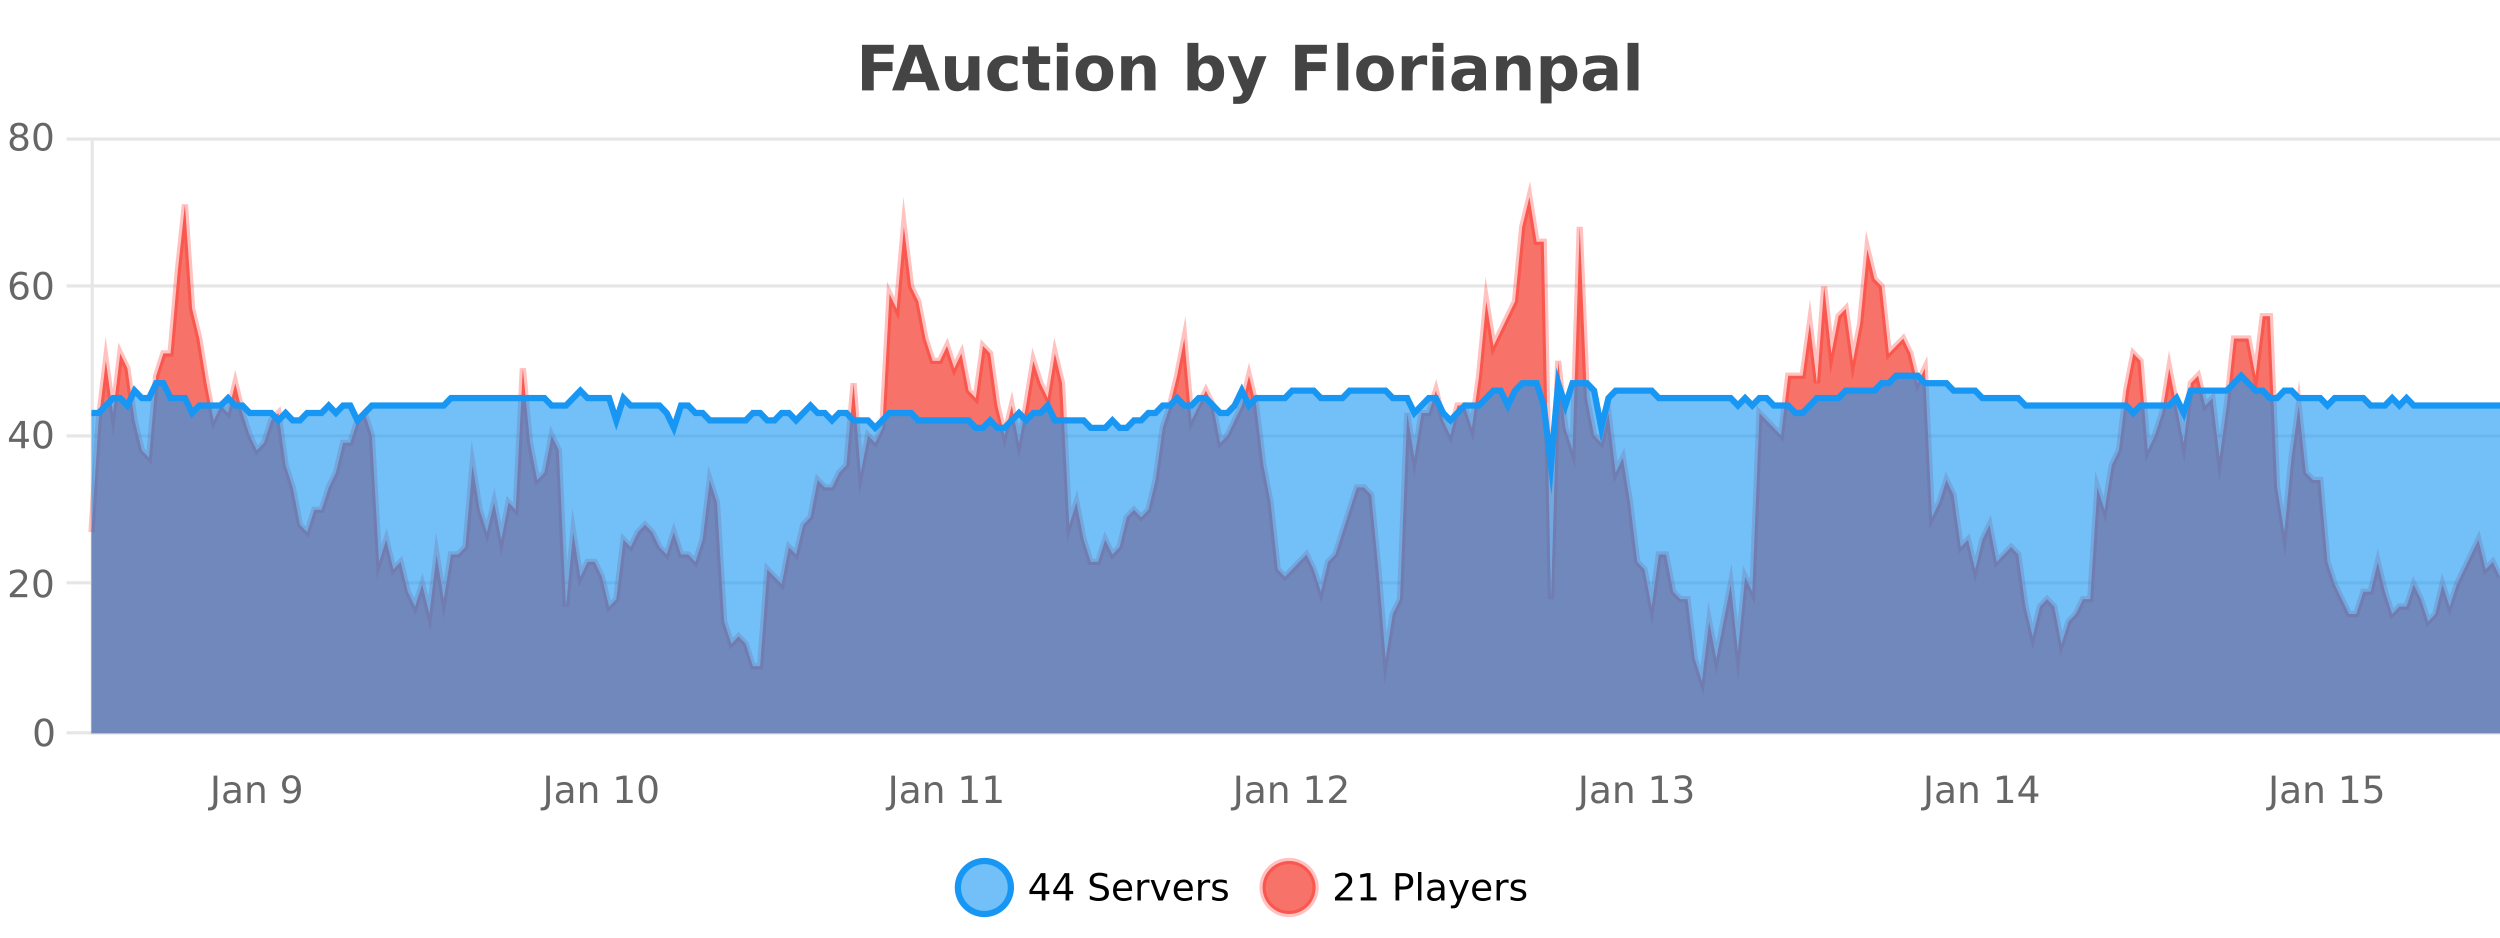 <?xml version="1.0" encoding="UTF-8"?>
<svg xmlns="http://www.w3.org/2000/svg" xmlns:xlink="http://www.w3.org/1999/xlink" width="800pt" height="300pt" viewBox="0 0 800 300" version="1.1">
<defs>
<clipPath id="clip1">
  <path d="M 278 263 L 352 263 L 352 300 L 278 300 Z M 278 263 "/>
</clipPath>
<clipPath id="clip2">
  <path d="M 375 263 L 450 263 L 450 300 L 375 300 Z M 375 263 "/>
</clipPath>
<clipPath id="clip3">
  <path d="M 29.27 63 L 800 63 L 800 234.602 L 29.27 234.602 Z M 29.27 63 "/>
</clipPath>
<clipPath id="clip4">
  <path d="M 28.27 43 L 800 43 L 800 235.602 L 28.27 235.602 Z M 28.27 43 "/>
</clipPath>
<clipPath id="clip5">
  <path d="M 29.27 120 L 800 120 L 800 234.602 L 29.27 234.602 Z M 29.27 120 "/>
</clipPath>
<clipPath id="clip6">
  <path d="M 28.27 91 L 800 91 L 800 178 L 28.27 178 Z M 28.27 91 "/>
</clipPath>
</defs>
<g id="surface162421">
<rect x="0" y="0" width="800" height="300" style="fill:rgb(100%,100%,100%);fill-opacity:1;stroke:none;"/>
<path style="fill:none;stroke-width:1;stroke-linecap:butt;stroke-linejoin:miter;stroke:rgb(0%,0%,0%);stroke-opacity:0.098;stroke-miterlimit:10;" d="M 30 234.5 L 800 234.5 "/>
<path style="fill:none;stroke-width:1;stroke-linecap:butt;stroke-linejoin:miter;stroke:rgb(0%,0%,0%);stroke-opacity:0.098;stroke-miterlimit:10;" d="M 21.27 234.5 L 29 234.5 "/>
<path style="fill:none;stroke-width:1;stroke-linecap:butt;stroke-linejoin:miter;stroke:rgb(0%,0%,0%);stroke-opacity:0.098;stroke-miterlimit:10;" d="M 30 186.5 L 800 186.5 "/>
<path style="fill:none;stroke-width:1;stroke-linecap:butt;stroke-linejoin:miter;stroke:rgb(0%,0%,0%);stroke-opacity:0.098;stroke-miterlimit:10;" d="M 21.27 186.5 L 29 186.5 "/>
<path style="fill:none;stroke-width:1;stroke-linecap:butt;stroke-linejoin:miter;stroke:rgb(0%,0%,0%);stroke-opacity:0.098;stroke-miterlimit:10;" d="M 30 139.5 L 800 139.5 "/>
<path style="fill:none;stroke-width:1;stroke-linecap:butt;stroke-linejoin:miter;stroke:rgb(0%,0%,0%);stroke-opacity:0.098;stroke-miterlimit:10;" d="M 21.27 139.5 L 29 139.5 "/>
<path style="fill:none;stroke-width:1;stroke-linecap:butt;stroke-linejoin:miter;stroke:rgb(0%,0%,0%);stroke-opacity:0.098;stroke-miterlimit:10;" d="M 30 91.5 L 800 91.5 "/>
<path style="fill:none;stroke-width:1;stroke-linecap:butt;stroke-linejoin:miter;stroke:rgb(0%,0%,0%);stroke-opacity:0.098;stroke-miterlimit:10;" d="M 21.27 91.5 L 29 91.5 "/>
<path style="fill:none;stroke-width:1;stroke-linecap:butt;stroke-linejoin:miter;stroke:rgb(0%,0%,0%);stroke-opacity:0.098;stroke-miterlimit:10;" d="M 30 44.5 L 800 44.5 "/>
<path style="fill:none;stroke-width:1;stroke-linecap:butt;stroke-linejoin:miter;stroke:rgb(0%,0%,0%);stroke-opacity:0.098;stroke-miterlimit:10;" d="M 21.27 44.5 L 29 44.5 "/>
<path style=" stroke:none;fill-rule:nonzero;fill:rgb(9.02%,58.824%,95.294%);fill-opacity:0.6;" d="M 323.488 284 C 323.488 288.688 319.688 292.484 315.004 292.484 C 310.316 292.484 306.52 288.688 306.52 284 C 306.52 279.312 310.316 275.516 315.004 275.516 C 319.688 275.516 323.488 279.312 323.488 284 Z M 323.488 284 "/>
<g clip-path="url(#clip1)" clip-rule="nonzero">
<path style="fill:none;stroke-width:2;stroke-linecap:butt;stroke-linejoin:miter;stroke:rgb(9.02%,58.824%,95.294%);stroke-opacity:1;stroke-miterlimit:10;" d="M 323.488 284 C 323.488 288.688 319.688 292.484 315.004 292.484 C 310.316 292.484 306.52 288.688 306.52 284 C 306.52 279.312 310.316 275.516 315.004 275.516 C 319.688 275.516 323.488 279.312 323.488 284 Z M 323.488 284 "/>
</g>
<path style=" stroke:none;fill-rule:nonzero;fill:rgb(0%,0%,0%);fill-opacity:1;" d="M 333.352 280.438 L 330.367 285.109 L 333.352 285.109 Z M 333.039 279.406 L 334.539 279.406 L 334.539 285.109 L 335.789 285.109 L 335.789 286.094 L 334.539 286.094 L 334.539 288.156 L 333.352 288.156 L 333.352 286.094 L 329.414 286.094 L 329.414 284.953 Z M 340.984 280.438 L 338 285.109 L 340.984 285.109 Z M 340.672 279.406 L 342.172 279.406 L 342.172 285.109 L 343.422 285.109 L 343.422 286.094 L 342.172 286.094 L 342.172 288.156 L 340.984 288.156 L 340.984 286.094 L 337.047 286.094 L 337.047 284.953 Z M 354.324 279.688 L 354.324 280.844 C 353.875 280.637 353.449 280.48 353.043 280.375 C 352.645 280.262 352.266 280.203 351.902 280.203 C 351.254 280.203 350.754 280.328 350.402 280.578 C 350.059 280.828 349.887 281.188 349.887 281.656 C 349.887 282.043 350 282.336 350.23 282.531 C 350.457 282.73 350.902 282.887 351.559 283 L 352.262 283.156 C 353.145 283.324 353.797 283.621 354.215 284.047 C 354.641 284.465 354.855 285.027 354.855 285.734 C 354.855 286.59 354.566 287.234 353.996 287.672 C 353.434 288.109 352.598 288.328 351.496 288.328 C 351.09 288.328 350.652 288.281 350.184 288.188 C 349.715 288.094 349.23 287.953 348.73 287.766 L 348.73 286.547 C 349.207 286.82 349.676 287.023 350.137 287.156 C 350.605 287.293 351.059 287.359 351.496 287.359 C 352.172 287.359 352.691 287.23 353.059 286.969 C 353.434 286.699 353.621 286.32 353.621 285.828 C 353.621 285.402 353.484 285.07 353.215 284.828 C 352.953 284.578 352.52 284.398 351.918 284.281 L 351.199 284.141 C 350.312 283.965 349.672 283.688 349.277 283.312 C 348.891 282.938 348.699 282.418 348.699 281.75 C 348.699 280.969 348.969 280.359 349.512 279.922 C 350.051 279.477 350.801 279.25 351.762 279.25 C 352.176 279.25 352.594 279.289 353.012 279.359 C 353.438 279.434 353.875 279.543 354.324 279.688 Z M 362.27 284.609 L 362.27 285.125 L 357.301 285.125 C 357.352 285.875 357.574 286.445 357.973 286.828 C 358.379 287.215 358.934 287.406 359.645 287.406 C 360.059 287.406 360.461 287.359 360.848 287.266 C 361.242 287.164 361.633 287.008 362.02 286.797 L 362.02 287.828 C 361.621 287.984 361.223 288.105 360.816 288.188 C 360.41 288.281 359.996 288.328 359.582 288.328 C 358.539 288.328 357.711 288.027 357.098 287.422 C 356.48 286.809 356.176 285.98 356.176 284.938 C 356.176 283.867 356.465 283.016 357.051 282.391 C 357.633 281.758 358.414 281.438 359.395 281.438 C 360.277 281.438 360.977 281.727 361.488 282.297 C 362.008 282.859 362.27 283.633 362.27 284.609 Z M 361.191 284.281 C 361.18 283.699 361.012 283.23 360.691 282.875 C 360.367 282.523 359.941 282.344 359.41 282.344 C 358.805 282.344 358.32 282.516 357.957 282.859 C 357.602 283.203 357.398 283.684 357.348 284.297 Z M 367.84 282.594 C 367.715 282.531 367.578 282.484 367.434 282.453 C 367.297 282.414 367.141 282.391 366.965 282.391 C 366.359 282.391 365.891 282.59 365.559 282.984 C 365.234 283.383 365.074 283.953 365.074 284.703 L 365.074 288.156 L 363.996 288.156 L 363.996 281.594 L 365.074 281.594 L 365.074 282.609 C 365.301 282.215 365.598 281.922 365.965 281.734 C 366.328 281.539 366.77 281.438 367.293 281.438 C 367.363 281.438 367.441 281.445 367.527 281.453 C 367.621 281.465 367.719 281.48 367.824 281.5 Z M 368.195 281.594 L 369.336 281.594 L 371.383 287.094 L 373.445 281.594 L 374.586 281.594 L 372.117 288.156 L 370.648 288.156 Z M 381.688 284.609 L 381.688 285.125 L 376.719 285.125 C 376.77 285.875 376.992 286.445 377.391 286.828 C 377.797 287.215 378.352 287.406 379.062 287.406 C 379.477 287.406 379.879 287.359 380.266 287.266 C 380.66 287.164 381.051 287.008 381.438 286.797 L 381.438 287.828 C 381.039 287.984 380.641 288.105 380.234 288.188 C 379.828 288.281 379.414 288.328 379 288.328 C 377.957 288.328 377.129 288.027 376.516 287.422 C 375.898 286.809 375.594 285.98 375.594 284.938 C 375.594 283.867 375.883 283.016 376.469 282.391 C 377.051 281.758 377.832 281.438 378.812 281.438 C 379.695 281.438 380.395 281.727 380.906 282.297 C 381.426 282.859 381.688 283.633 381.688 284.609 Z M 380.609 284.281 C 380.598 283.699 380.43 283.23 380.109 282.875 C 379.785 282.523 379.359 282.344 378.828 282.344 C 378.223 282.344 377.738 282.516 377.375 282.859 C 377.02 283.203 376.816 283.684 376.766 284.297 Z M 387.258 282.594 C 387.133 282.531 386.996 282.484 386.852 282.453 C 386.715 282.414 386.559 282.391 386.383 282.391 C 385.777 282.391 385.309 282.59 384.977 282.984 C 384.652 283.383 384.492 283.953 384.492 284.703 L 384.492 288.156 L 383.414 288.156 L 383.414 281.594 L 384.492 281.594 L 384.492 282.609 C 384.719 282.215 385.016 281.922 385.383 281.734 C 385.746 281.539 386.188 281.438 386.711 281.438 C 386.781 281.438 386.859 281.445 386.945 281.453 C 387.039 281.465 387.137 281.48 387.242 281.5 Z M 392.566 281.781 L 392.566 282.812 C 392.262 282.656 391.945 282.543 391.613 282.469 C 391.289 282.387 390.949 282.344 390.598 282.344 C 390.066 282.344 389.664 282.43 389.395 282.594 C 389.121 282.75 388.988 282.996 388.988 283.328 C 388.988 283.578 389.082 283.777 389.27 283.922 C 389.465 284.059 389.855 284.188 390.441 284.312 L 390.801 284.406 C 391.57 284.562 392.117 284.793 392.441 285.094 C 392.762 285.398 392.926 285.812 392.926 286.344 C 392.926 286.961 392.68 287.445 392.191 287.797 C 391.711 288.152 391.051 288.328 390.207 288.328 C 389.852 288.328 389.48 288.289 389.098 288.219 C 388.723 288.156 388.324 288.059 387.91 287.922 L 387.91 286.797 C 388.305 287.008 388.695 287.164 389.082 287.266 C 389.465 287.371 389.852 287.422 390.238 287.422 C 390.738 287.422 391.121 287.34 391.395 287.172 C 391.676 286.996 391.816 286.746 391.816 286.422 C 391.816 286.133 391.715 285.906 391.52 285.75 C 391.32 285.594 390.887 285.445 390.223 285.297 L 389.848 285.219 C 389.18 285.074 388.695 284.855 388.395 284.562 C 388.102 284.273 387.957 283.875 387.957 283.375 C 387.957 282.75 388.176 282.273 388.613 281.938 C 389.051 281.605 389.668 281.438 390.473 281.438 C 390.867 281.438 391.242 281.469 391.598 281.531 C 391.949 281.586 392.273 281.668 392.566 281.781 Z M 325.004 277.016 "/>
<path style=" stroke:none;fill-rule:nonzero;fill:rgb(96.863%,44.706%,40.784%);fill-opacity:1;" d="M 420.988 284 C 420.988 288.688 417.191 292.484 412.504 292.484 C 407.82 292.484 404.02 288.688 404.02 284 C 404.02 279.312 407.82 275.516 412.504 275.516 C 417.191 275.516 420.988 279.312 420.988 284 Z M 420.988 284 "/>
<g clip-path="url(#clip2)" clip-rule="nonzero">
<path style="fill:none;stroke-width:2;stroke-linecap:butt;stroke-linejoin:miter;stroke:rgb(100%,4.706%,0%);stroke-opacity:0.247;stroke-miterlimit:10;" d="M 420.988 284 C 420.988 288.688 417.191 292.484 412.504 292.484 C 407.82 292.484 404.02 288.688 404.02 284 C 404.02 279.312 407.82 275.516 412.504 275.516 C 417.191 275.516 420.988 279.312 420.988 284 Z M 420.988 284 "/>
</g>
<path style=" stroke:none;fill-rule:nonzero;fill:rgb(0%,0%,0%);fill-opacity:1;" d="M 428.617 287.156 L 432.758 287.156 L 432.758 288.156 L 427.195 288.156 L 427.195 287.156 C 427.641 286.699 428.25 286.078 429.023 285.297 C 429.805 284.508 430.293 283.996 430.492 283.766 C 430.875 283.352 431.141 282.996 431.289 282.703 C 431.445 282.402 431.523 282.109 431.523 281.828 C 431.523 281.359 431.355 280.98 431.023 280.688 C 430.699 280.398 430.277 280.25 429.758 280.25 C 429.383 280.25 428.984 280.312 428.57 280.438 C 428.164 280.562 427.727 280.762 427.258 281.031 L 427.258 279.828 C 427.734 279.641 428.18 279.5 428.586 279.406 C 429 279.305 429.383 279.25 429.727 279.25 C 430.633 279.25 431.355 279.48 431.898 279.938 C 432.438 280.387 432.711 280.992 432.711 281.75 C 432.711 282.105 432.641 282.445 432.508 282.766 C 432.371 283.09 432.125 283.469 431.773 283.906 C 431.668 284.023 431.355 284.352 430.836 284.891 C 430.312 285.434 429.574 286.188 428.617 287.156 Z M 435.438 287.156 L 437.375 287.156 L 437.375 280.484 L 435.266 280.906 L 435.266 279.828 L 437.359 279.406 L 438.547 279.406 L 438.547 287.156 L 440.484 287.156 L 440.484 288.156 L 435.438 288.156 Z M 447.762 280.375 L 447.762 283.672 L 449.246 283.672 C 449.797 283.672 450.223 283.531 450.527 283.25 C 450.828 282.961 450.98 282.547 450.98 282.016 C 450.98 281.496 450.828 281.094 450.527 280.812 C 450.223 280.523 449.797 280.375 449.246 280.375 Z M 446.574 279.406 L 449.246 279.406 C 450.234 279.406 450.98 279.633 451.48 280.078 C 451.98 280.516 452.23 281.164 452.23 282.016 C 452.23 282.883 451.98 283.539 451.48 283.984 C 450.98 284.422 450.234 284.641 449.246 284.641 L 447.762 284.641 L 447.762 288.156 L 446.574 288.156 Z M 453.766 279.031 L 454.844 279.031 L 454.844 288.156 L 453.766 288.156 Z M 460.082 284.859 C 459.215 284.859 458.613 284.961 458.27 285.156 C 457.934 285.355 457.77 285.695 457.77 286.172 C 457.77 286.559 457.895 286.867 458.145 287.094 C 458.402 287.312 458.746 287.422 459.176 287.422 C 459.777 287.422 460.258 287.215 460.613 286.797 C 460.977 286.371 461.16 285.805 461.16 285.094 L 461.16 284.859 Z M 462.238 284.406 L 462.238 288.156 L 461.16 288.156 L 461.16 287.156 C 460.91 287.555 460.602 287.852 460.238 288.047 C 459.871 288.234 459.426 288.328 458.895 288.328 C 458.215 288.328 457.68 288.141 457.285 287.766 C 456.887 287.383 456.691 286.875 456.691 286.25 C 456.691 285.512 456.934 284.953 457.426 284.578 C 457.926 284.203 458.664 284.016 459.645 284.016 L 461.16 284.016 L 461.16 283.906 C 461.16 283.406 460.992 283.023 460.66 282.75 C 460.336 282.48 459.883 282.344 459.301 282.344 C 458.926 282.344 458.555 282.391 458.191 282.484 C 457.836 282.578 457.496 282.715 457.176 282.891 L 457.176 281.891 C 457.57 281.734 457.949 281.621 458.316 281.547 C 458.691 281.477 459.055 281.438 459.41 281.438 C 460.355 281.438 461.066 281.684 461.535 282.172 C 462.004 282.664 462.238 283.406 462.238 284.406 Z M 467.188 288.766 C 466.883 289.547 466.586 290.055 466.297 290.297 C 466.004 290.535 465.617 290.656 465.141 290.656 L 464.281 290.656 L 464.281 289.75 L 464.906 289.75 C 465.207 289.75 465.438 289.676 465.594 289.531 C 465.758 289.395 465.941 289.066 466.141 288.547 L 466.344 288.047 L 463.688 281.594 L 464.828 281.594 L 466.875 286.719 L 468.938 281.594 L 470.078 281.594 Z M 477.18 284.609 L 477.18 285.125 L 472.211 285.125 C 472.262 285.875 472.484 286.445 472.883 286.828 C 473.289 287.215 473.844 287.406 474.555 287.406 C 474.969 287.406 475.371 287.359 475.758 287.266 C 476.152 287.164 476.543 287.008 476.93 286.797 L 476.93 287.828 C 476.531 287.984 476.133 288.105 475.727 288.188 C 475.32 288.281 474.906 288.328 474.492 288.328 C 473.449 288.328 472.621 288.027 472.008 287.422 C 471.391 286.809 471.086 285.98 471.086 284.938 C 471.086 283.867 471.375 283.016 471.961 282.391 C 472.543 281.758 473.324 281.438 474.305 281.438 C 475.188 281.438 475.887 281.727 476.398 282.297 C 476.918 282.859 477.18 283.633 477.18 284.609 Z M 476.102 284.281 C 476.09 283.699 475.922 283.23 475.602 282.875 C 475.277 282.523 474.852 282.344 474.32 282.344 C 473.715 282.344 473.23 282.516 472.867 282.859 C 472.512 283.203 472.309 283.684 472.258 284.297 Z M 482.75 282.594 C 482.625 282.531 482.488 282.484 482.344 282.453 C 482.207 282.414 482.051 282.391 481.875 282.391 C 481.27 282.391 480.801 282.59 480.469 282.984 C 480.145 283.383 479.984 283.953 479.984 284.703 L 479.984 288.156 L 478.906 288.156 L 478.906 281.594 L 479.984 281.594 L 479.984 282.609 C 480.211 282.215 480.508 281.922 480.875 281.734 C 481.238 281.539 481.68 281.438 482.203 281.438 C 482.273 281.438 482.352 281.445 482.438 281.453 C 482.531 281.465 482.629 281.48 482.734 281.5 Z M 488.055 281.781 L 488.055 282.812 C 487.75 282.656 487.434 282.543 487.102 282.469 C 486.777 282.387 486.438 282.344 486.086 282.344 C 485.555 282.344 485.152 282.43 484.883 282.594 C 484.609 282.75 484.477 282.996 484.477 283.328 C 484.477 283.578 484.57 283.777 484.758 283.922 C 484.953 284.059 485.344 284.188 485.93 284.312 L 486.289 284.406 C 487.059 284.562 487.605 284.793 487.93 285.094 C 488.25 285.398 488.414 285.812 488.414 286.344 C 488.414 286.961 488.168 287.445 487.68 287.797 C 487.199 288.152 486.539 288.328 485.695 288.328 C 485.34 288.328 484.969 288.289 484.586 288.219 C 484.211 288.156 483.812 288.059 483.398 287.922 L 483.398 286.797 C 483.793 287.008 484.184 287.164 484.57 287.266 C 484.953 287.371 485.34 287.422 485.727 287.422 C 486.227 287.422 486.609 287.34 486.883 287.172 C 487.164 286.996 487.305 286.746 487.305 286.422 C 487.305 286.133 487.203 285.906 487.008 285.75 C 486.809 285.594 486.375 285.445 485.711 285.297 L 485.336 285.219 C 484.668 285.074 484.184 284.855 483.883 284.562 C 483.59 284.273 483.445 283.875 483.445 283.375 C 483.445 282.75 483.664 282.273 484.102 281.938 C 484.539 281.605 485.156 281.438 485.961 281.438 C 486.355 281.438 486.73 281.469 487.086 281.531 C 487.438 281.586 487.762 281.668 488.055 281.781 Z M 422.504 277.016 "/>
<path style=" stroke:none;fill-rule:nonzero;fill:rgb(26.667%,26.667%,26.667%);fill-opacity:1;" d="M 275.844 14.344 L 285.984 14.344 L 285.984 17.188 L 279.594 17.188 L 279.594 19.891 L 285.609 19.891 L 285.609 22.734 L 279.594 22.734 L 279.594 28.922 L 275.844 28.922 Z M 296.055 26.266 L 290.18 26.266 L 289.242 28.922 L 285.461 28.922 L 290.867 14.344 L 295.352 14.344 L 300.742 28.922 L 296.977 28.922 Z M 291.117 23.562 L 295.102 23.562 L 293.117 17.766 Z M 302.406 24.656 L 302.406 17.984 L 305.922 17.984 L 305.922 19.078 C 305.922 19.672 305.914 20.418 305.906 21.312 C 305.906 22.211 305.906 22.805 305.906 23.094 C 305.906 23.98 305.926 24.617 305.969 25 C 306.02 25.387 306.098 25.668 306.203 25.844 C 306.348 26.074 306.535 26.25 306.766 26.375 C 306.992 26.5 307.258 26.562 307.562 26.562 C 308.289 26.562 308.863 26.281 309.281 25.719 C 309.695 25.156 309.906 24.383 309.906 23.391 L 309.906 17.984 L 313.406 17.984 L 313.406 28.922 L 309.906 28.922 L 309.906 27.344 C 309.375 27.98 308.812 28.449 308.219 28.75 C 307.633 29.051 306.988 29.203 306.281 29.203 C 305.02 29.203 304.055 28.82 303.391 28.047 C 302.734 27.266 302.406 26.137 302.406 24.656 Z M 325.602 18.328 L 325.602 21.172 C 325.133 20.852 324.656 20.609 324.18 20.453 C 323.699 20.297 323.199 20.219 322.68 20.219 C 321.711 20.219 320.949 20.508 320.398 21.078 C 319.855 21.641 319.586 22.438 319.586 23.469 C 319.586 24.492 319.855 25.289 320.398 25.859 C 320.949 26.422 321.711 26.703 322.68 26.703 C 323.23 26.703 323.75 26.625 324.242 26.469 C 324.73 26.305 325.184 26.059 325.602 25.734 L 325.602 28.594 C 325.059 28.805 324.508 28.953 323.945 29.047 C 323.383 29.148 322.812 29.203 322.242 29.203 C 320.273 29.203 318.73 28.699 317.617 27.688 C 316.5 26.68 315.945 25.273 315.945 23.469 C 315.945 21.656 316.5 20.246 317.617 19.234 C 318.73 18.227 320.273 17.719 322.242 17.719 C 322.812 17.719 323.375 17.773 323.93 17.875 C 324.492 17.969 325.047 18.121 325.602 18.328 Z M 332.438 14.875 L 332.438 17.984 L 336.047 17.984 L 336.047 20.484 L 332.438 20.484 L 332.438 25.125 C 332.438 25.637 332.535 25.98 332.734 26.156 C 332.941 26.336 333.344 26.422 333.938 26.422 L 335.734 26.422 L 335.734 28.922 L 332.734 28.922 C 331.359 28.922 330.379 28.637 329.797 28.062 C 329.223 27.48 328.938 26.5 328.938 25.125 L 328.938 20.484 L 327.203 20.484 L 327.203 17.984 L 328.938 17.984 L 328.938 14.875 Z M 338.188 17.984 L 341.672 17.984 L 341.672 28.922 L 338.188 28.922 Z M 338.188 13.719 L 341.672 13.719 L 341.672 16.578 L 338.188 16.578 Z M 350.246 20.219 C 349.465 20.219 348.871 20.5 348.465 21.062 C 348.059 21.617 347.855 22.418 347.855 23.469 C 347.855 24.512 348.059 25.312 348.465 25.875 C 348.871 26.43 349.465 26.703 350.246 26.703 C 351.004 26.703 351.582 26.43 351.98 25.875 C 352.387 25.312 352.59 24.512 352.59 23.469 C 352.59 22.418 352.387 21.617 351.98 21.062 C 351.582 20.5 351.004 20.219 350.246 20.219 Z M 350.246 17.719 C 352.121 17.719 353.582 18.23 354.637 19.25 C 355.699 20.262 356.23 21.668 356.23 23.469 C 356.23 25.262 355.699 26.668 354.637 27.688 C 353.582 28.699 352.121 29.203 350.246 29.203 C 348.348 29.203 346.871 28.699 345.809 27.688 C 344.746 26.668 344.215 25.262 344.215 23.469 C 344.215 21.668 344.746 20.262 345.809 19.25 C 346.871 18.23 348.348 17.719 350.246 17.719 Z M 369.766 22.266 L 369.766 28.922 L 366.25 28.922 L 366.25 23.828 C 366.25 22.883 366.227 22.23 366.188 21.875 C 366.145 21.512 366.07 21.246 365.969 21.078 C 365.832 20.852 365.645 20.672 365.406 20.547 C 365.176 20.422 364.91 20.359 364.609 20.359 C 363.879 20.359 363.305 20.641 362.891 21.203 C 362.473 21.766 362.266 22.547 362.266 23.547 L 362.266 28.922 L 358.781 28.922 L 358.781 17.984 L 362.266 17.984 L 362.266 19.578 C 362.797 18.945 363.359 18.477 363.953 18.172 C 364.547 17.871 365.195 17.719 365.906 17.719 C 367.176 17.719 368.133 18.109 368.781 18.891 C 369.438 19.664 369.766 20.789 369.766 22.266 Z M 385.797 26.672 C 386.547 26.672 387.117 26.402 387.516 25.859 C 387.91 25.309 388.109 24.512 388.109 23.469 C 388.109 22.43 387.91 21.637 387.516 21.094 C 387.117 20.543 386.547 20.266 385.797 20.266 C 385.047 20.266 384.469 20.543 384.062 21.094 C 383.664 21.637 383.469 22.43 383.469 23.469 C 383.469 24.5 383.664 25.293 384.062 25.844 C 384.469 26.398 385.047 26.672 385.797 26.672 Z M 383.469 19.578 C 383.957 18.945 384.492 18.477 385.078 18.172 C 385.66 17.871 386.332 17.719 387.094 17.719 C 388.445 17.719 389.555 18.258 390.422 19.328 C 391.285 20.402 391.719 21.781 391.719 23.469 C 391.719 25.148 391.285 26.523 390.422 27.594 C 389.555 28.668 388.445 29.203 387.094 29.203 C 386.332 29.203 385.66 29.051 385.078 28.75 C 384.492 28.449 383.957 27.98 383.469 27.344 L 383.469 28.922 L 379.984 28.922 L 379.984 13.719 L 383.469 13.719 Z M 392.863 17.984 L 396.348 17.984 L 399.301 25.406 L 401.801 17.984 L 405.285 17.984 L 400.691 29.953 C 400.23 31.172 399.691 32.02 399.066 32.5 C 398.449 32.988 397.645 33.234 396.645 33.234 L 394.613 33.234 L 394.613 30.938 L 395.707 30.938 C 396.301 30.938 396.73 30.844 397.004 30.656 C 397.273 30.469 397.48 30.129 397.629 29.641 L 397.738 29.344 Z M 414.457 14.344 L 424.598 14.344 L 424.598 17.188 L 418.207 17.188 L 418.207 19.891 L 424.223 19.891 L 424.223 22.734 L 418.207 22.734 L 418.207 28.922 L 414.457 28.922 Z M 427.961 13.719 L 431.445 13.719 L 431.445 28.922 L 427.961 28.922 Z M 440.023 20.219 C 439.242 20.219 438.648 20.5 438.242 21.062 C 437.836 21.617 437.633 22.418 437.633 23.469 C 437.633 24.512 437.836 25.312 438.242 25.875 C 438.648 26.43 439.242 26.703 440.023 26.703 C 440.781 26.703 441.359 26.43 441.758 25.875 C 442.164 25.312 442.367 24.512 442.367 23.469 C 442.367 22.418 442.164 21.617 441.758 21.062 C 441.359 20.5 440.781 20.219 440.023 20.219 Z M 440.023 17.719 C 441.898 17.719 443.359 18.23 444.414 19.25 C 445.477 20.262 446.008 21.668 446.008 23.469 C 446.008 25.262 445.477 26.668 444.414 27.688 C 443.359 28.699 441.898 29.203 440.023 29.203 C 438.125 29.203 436.648 28.699 435.586 27.688 C 434.523 26.668 433.992 25.262 433.992 23.469 C 433.992 21.668 434.523 20.262 435.586 19.25 C 436.648 18.23 438.125 17.719 440.023 17.719 Z M 456.684 20.969 C 456.371 20.824 456.062 20.719 455.762 20.656 C 455.457 20.586 455.156 20.547 454.855 20.547 C 453.949 20.547 453.25 20.836 452.762 21.406 C 452.281 21.98 452.043 22.805 452.043 23.875 L 452.043 28.922 L 448.559 28.922 L 448.559 17.984 L 452.043 17.984 L 452.043 19.781 C 452.488 19.062 453.004 18.543 453.59 18.219 C 454.172 17.887 454.871 17.719 455.684 17.719 C 455.809 17.719 455.938 17.727 456.074 17.734 C 456.207 17.746 456.406 17.766 456.668 17.797 Z M 458.422 17.984 L 461.906 17.984 L 461.906 28.922 L 458.422 28.922 Z M 458.422 13.719 L 461.906 13.719 L 461.906 16.578 L 458.422 16.578 Z M 470.168 24 C 469.438 24 468.891 24.125 468.527 24.375 C 468.16 24.617 467.98 24.98 467.98 25.469 C 467.98 25.906 468.125 26.25 468.418 26.5 C 468.719 26.75 469.129 26.875 469.652 26.875 C 470.309 26.875 470.859 26.641 471.309 26.172 C 471.766 25.703 471.996 25.117 471.996 24.406 L 471.996 24 Z M 475.512 22.688 L 475.512 28.922 L 471.996 28.922 L 471.996 27.297 C 471.527 27.965 470.996 28.449 470.402 28.75 C 469.816 29.051 469.105 29.203 468.262 29.203 C 467.137 29.203 466.219 28.875 465.512 28.219 C 464.801 27.555 464.449 26.695 464.449 25.641 C 464.449 24.359 464.887 23.422 465.762 22.828 C 466.645 22.227 468.035 21.922 469.934 21.922 L 471.996 21.922 L 471.996 21.641 C 471.996 21.09 471.777 20.688 471.34 20.438 C 470.902 20.18 470.219 20.047 469.293 20.047 C 468.543 20.047 467.844 20.125 467.199 20.281 C 466.551 20.43 465.953 20.648 465.402 20.938 L 465.402 18.281 C 466.152 18.094 466.902 17.953 467.652 17.859 C 468.41 17.766 469.172 17.719 469.934 17.719 C 471.902 17.719 473.324 18.109 474.199 18.891 C 475.074 19.664 475.512 20.93 475.512 22.688 Z M 489.758 22.266 L 489.758 28.922 L 486.242 28.922 L 486.242 23.828 C 486.242 22.883 486.219 22.23 486.18 21.875 C 486.137 21.512 486.062 21.246 485.961 21.078 C 485.824 20.852 485.637 20.672 485.398 20.547 C 485.168 20.422 484.902 20.359 484.602 20.359 C 483.871 20.359 483.297 20.641 482.883 21.203 C 482.465 21.766 482.258 22.547 482.258 23.547 L 482.258 28.922 L 478.773 28.922 L 478.773 17.984 L 482.258 17.984 L 482.258 19.578 C 482.789 18.945 483.352 18.477 483.945 18.172 C 484.539 17.871 485.188 17.719 485.898 17.719 C 487.168 17.719 488.125 18.109 488.773 18.891 C 489.43 19.664 489.758 20.789 489.758 22.266 Z M 496.496 27.344 L 496.496 33.078 L 493.012 33.078 L 493.012 17.984 L 496.496 17.984 L 496.496 19.578 C 496.984 18.945 497.52 18.477 498.105 18.172 C 498.688 17.871 499.359 17.719 500.121 17.719 C 501.473 17.719 502.582 18.258 503.449 19.328 C 504.312 20.402 504.746 21.781 504.746 23.469 C 504.746 25.148 504.312 26.523 503.449 27.594 C 502.582 28.668 501.473 29.203 500.121 29.203 C 499.359 29.203 498.688 29.051 498.105 28.75 C 497.52 28.449 496.984 27.98 496.496 27.344 Z M 498.824 20.266 C 498.074 20.266 497.496 20.543 497.09 21.094 C 496.691 21.637 496.496 22.43 496.496 23.469 C 496.496 24.5 496.691 25.293 497.09 25.844 C 497.496 26.398 498.074 26.672 498.824 26.672 C 499.574 26.672 500.145 26.402 500.543 25.859 C 500.938 25.309 501.137 24.512 501.137 23.469 C 501.137 22.43 500.938 21.637 500.543 21.094 C 500.145 20.543 499.574 20.266 498.824 20.266 Z M 512.219 24 C 511.488 24 510.941 24.125 510.578 24.375 C 510.211 24.617 510.031 24.98 510.031 25.469 C 510.031 25.906 510.176 26.25 510.469 26.5 C 510.77 26.75 511.18 26.875 511.703 26.875 C 512.359 26.875 512.91 26.641 513.359 26.172 C 513.816 25.703 514.047 25.117 514.047 24.406 L 514.047 24 Z M 517.562 22.688 L 517.562 28.922 L 514.047 28.922 L 514.047 27.297 C 513.578 27.965 513.047 28.449 512.453 28.75 C 511.867 29.051 511.156 29.203 510.312 29.203 C 509.188 29.203 508.27 28.875 507.562 28.219 C 506.852 27.555 506.5 26.695 506.5 25.641 C 506.5 24.359 506.938 23.422 507.812 22.828 C 508.695 22.227 510.086 21.922 511.984 21.922 L 514.047 21.922 L 514.047 21.641 C 514.047 21.09 513.828 20.688 513.391 20.438 C 512.953 20.18 512.27 20.047 511.344 20.047 C 510.594 20.047 509.895 20.125 509.25 20.281 C 508.602 20.43 508.004 20.648 507.453 20.938 L 507.453 18.281 C 508.203 18.094 508.953 17.953 509.703 17.859 C 510.461 17.766 511.223 17.719 511.984 17.719 C 513.953 17.719 515.375 18.109 516.25 18.891 C 517.125 19.664 517.562 20.93 517.562 22.688 Z M 520.824 13.719 L 524.309 13.719 L 524.309 28.922 L 520.824 28.922 Z M 274 10.359 "/>
<path style="fill:none;stroke-width:1;stroke-linecap:butt;stroke-linejoin:miter;stroke:rgb(0%,0%,0%);stroke-opacity:0.098;stroke-miterlimit:10;" d="M 29 234.5 L 801 234.5 "/>
<path style=" stroke:none;fill-rule:nonzero;fill:rgb(40%,40%,40%);fill-opacity:1;" d="M 68.355 248.203 L 69.543 248.203 L 69.543 256.344 C 69.543 257.395 69.34 258.16 68.934 258.641 C 68.535 259.117 67.895 259.359 67.012 259.359 L 66.559 259.359 L 66.559 258.359 L 66.934 258.359 C 67.453 258.359 67.816 258.211 68.027 257.922 C 68.246 257.629 68.355 257.102 68.355 256.344 Z M 74.832 253.656 C 73.965 253.656 73.363 253.758 73.02 253.953 C 72.684 254.152 72.52 254.492 72.52 254.969 C 72.52 255.355 72.645 255.664 72.895 255.891 C 73.152 256.109 73.496 256.219 73.926 256.219 C 74.527 256.219 75.008 256.012 75.363 255.594 C 75.727 255.168 75.91 254.602 75.91 253.891 L 75.91 253.656 Z M 76.988 253.203 L 76.988 256.953 L 75.91 256.953 L 75.91 255.953 C 75.66 256.352 75.352 256.648 74.988 256.844 C 74.621 257.031 74.176 257.125 73.645 257.125 C 72.965 257.125 72.43 256.938 72.035 256.562 C 71.637 256.18 71.441 255.672 71.441 255.047 C 71.441 254.309 71.684 253.75 72.176 253.375 C 72.676 253 73.414 252.812 74.395 252.812 L 75.91 252.812 L 75.91 252.703 C 75.91 252.203 75.742 251.82 75.41 251.547 C 75.086 251.277 74.633 251.141 74.051 251.141 C 73.676 251.141 73.305 251.188 72.941 251.281 C 72.586 251.375 72.246 251.512 71.926 251.688 L 71.926 250.688 C 72.32 250.531 72.699 250.418 73.066 250.344 C 73.441 250.273 73.805 250.234 74.16 250.234 C 75.105 250.234 75.816 250.48 76.285 250.969 C 76.754 251.461 76.988 252.203 76.988 253.203 Z M 84.672 252.984 L 84.672 256.953 L 83.594 256.953 L 83.594 253.031 C 83.594 252.406 83.469 251.945 83.219 251.641 C 82.977 251.328 82.617 251.172 82.141 251.172 C 81.555 251.172 81.094 251.359 80.75 251.734 C 80.414 252.102 80.25 252.605 80.25 253.25 L 80.25 256.953 L 79.172 256.953 L 79.172 250.391 L 80.25 250.391 L 80.25 251.406 C 80.508 251.012 80.812 250.719 81.156 250.531 C 81.508 250.336 81.914 250.234 82.375 250.234 C 83.125 250.234 83.691 250.469 84.078 250.938 C 84.473 251.398 84.672 252.078 84.672 252.984 Z M 90.809 256.766 L 90.809 255.688 C 91.109 255.836 91.41 255.945 91.715 256.016 C 92.016 256.09 92.316 256.125 92.621 256.125 C 93.402 256.125 93.996 255.867 94.402 255.344 C 94.816 254.812 95.051 254.012 95.105 252.938 C 94.887 253.281 94.598 253.543 94.246 253.719 C 93.902 253.898 93.516 253.984 93.09 253.984 C 92.215 253.984 91.52 253.727 91.012 253.203 C 90.5 252.672 90.246 251.945 90.246 251.016 C 90.246 250.121 90.512 249.402 91.043 248.859 C 91.574 248.32 92.281 248.047 93.168 248.047 C 94.176 248.047 94.949 248.438 95.48 249.219 C 96.02 249.992 96.293 251.117 96.293 252.594 C 96.293 253.969 95.965 255.07 95.309 255.891 C 94.652 256.715 93.77 257.125 92.668 257.125 C 92.363 257.125 92.062 257.094 91.762 257.031 C 91.457 256.977 91.141 256.891 90.809 256.766 Z M 93.168 253.062 C 93.699 253.062 94.121 252.883 94.434 252.516 C 94.746 252.152 94.902 251.652 94.902 251.016 C 94.902 250.391 94.746 249.898 94.434 249.531 C 94.121 249.168 93.699 248.984 93.168 248.984 C 92.637 248.984 92.215 249.168 91.902 249.531 C 91.598 249.898 91.449 250.391 91.449 251.016 C 91.449 251.652 91.598 252.152 91.902 252.516 C 92.215 252.883 92.637 253.062 93.168 253.062 Z M 67.184 245.816 "/>
<path style=" stroke:none;fill-rule:nonzero;fill:rgb(40%,40%,40%);fill-opacity:1;" d="M 174.789 248.203 L 175.977 248.203 L 175.977 256.344 C 175.977 257.395 175.773 258.16 175.367 258.641 C 174.969 259.117 174.328 259.359 173.445 259.359 L 172.992 259.359 L 172.992 258.359 L 173.367 258.359 C 173.887 258.359 174.25 258.211 174.461 257.922 C 174.68 257.629 174.789 257.102 174.789 256.344 Z M 181.266 253.656 C 180.398 253.656 179.797 253.758 179.453 253.953 C 179.117 254.152 178.953 254.492 178.953 254.969 C 178.953 255.355 179.078 255.664 179.328 255.891 C 179.586 256.109 179.93 256.219 180.359 256.219 C 180.961 256.219 181.441 256.012 181.797 255.594 C 182.16 255.168 182.344 254.602 182.344 253.891 L 182.344 253.656 Z M 183.422 253.203 L 183.422 256.953 L 182.344 256.953 L 182.344 255.953 C 182.094 256.352 181.785 256.648 181.422 256.844 C 181.055 257.031 180.609 257.125 180.078 257.125 C 179.398 257.125 178.863 256.938 178.469 256.562 C 178.07 256.18 177.875 255.672 177.875 255.047 C 177.875 254.309 178.117 253.75 178.609 253.375 C 179.109 253 179.848 252.812 180.828 252.812 L 182.344 252.812 L 182.344 252.703 C 182.344 252.203 182.176 251.82 181.844 251.547 C 181.52 251.277 181.066 251.141 180.484 251.141 C 180.109 251.141 179.738 251.188 179.375 251.281 C 179.02 251.375 178.68 251.512 178.359 251.688 L 178.359 250.688 C 178.754 250.531 179.133 250.418 179.5 250.344 C 179.875 250.273 180.238 250.234 180.594 250.234 C 181.539 250.234 182.25 250.48 182.719 250.969 C 183.188 251.461 183.422 252.203 183.422 253.203 Z M 191.102 252.984 L 191.102 256.953 L 190.023 256.953 L 190.023 253.031 C 190.023 252.406 189.898 251.945 189.648 251.641 C 189.406 251.328 189.047 251.172 188.57 251.172 C 187.984 251.172 187.523 251.359 187.18 251.734 C 186.844 252.102 186.68 252.605 186.68 253.25 L 186.68 256.953 L 185.602 256.953 L 185.602 250.391 L 186.68 250.391 L 186.68 251.406 C 186.938 251.012 187.242 250.719 187.586 250.531 C 187.938 250.336 188.344 250.234 188.805 250.234 C 189.555 250.234 190.121 250.469 190.508 250.938 C 190.902 251.398 191.102 252.078 191.102 252.984 Z M 197.414 255.953 L 199.352 255.953 L 199.352 249.281 L 197.242 249.703 L 197.242 248.625 L 199.336 248.203 L 200.523 248.203 L 200.523 255.953 L 202.461 255.953 L 202.461 256.953 L 197.414 256.953 Z M 207.375 248.984 C 206.77 248.984 206.312 249.289 206 249.891 C 205.695 250.484 205.547 251.387 205.547 252.594 C 205.547 253.793 205.695 254.695 206 255.297 C 206.312 255.891 206.77 256.188 207.375 256.188 C 207.988 256.188 208.445 255.891 208.75 255.297 C 209.062 254.695 209.219 253.793 209.219 252.594 C 209.219 251.387 209.062 250.484 208.75 249.891 C 208.445 249.289 207.988 248.984 207.375 248.984 Z M 207.375 248.047 C 208.352 248.047 209.102 248.438 209.625 249.219 C 210.145 249.992 210.406 251.117 210.406 252.594 C 210.406 254.062 210.145 255.188 209.625 255.969 C 209.102 256.742 208.352 257.125 207.375 257.125 C 206.395 257.125 205.645 256.742 205.125 255.969 C 204.613 255.188 204.359 254.062 204.359 252.594 C 204.359 251.117 204.613 249.992 205.125 249.219 C 205.645 248.438 206.395 248.047 207.375 248.047 Z M 173.617 245.816 "/>
<path style=" stroke:none;fill-rule:nonzero;fill:rgb(40%,40%,40%);fill-opacity:1;" d="M 285.223 248.203 L 286.41 248.203 L 286.41 256.344 C 286.41 257.395 286.207 258.16 285.801 258.641 C 285.402 259.117 284.762 259.359 283.879 259.359 L 283.426 259.359 L 283.426 258.359 L 283.801 258.359 C 284.32 258.359 284.684 258.211 284.895 257.922 C 285.113 257.629 285.223 257.102 285.223 256.344 Z M 291.699 253.656 C 290.832 253.656 290.23 253.758 289.887 253.953 C 289.551 254.152 289.387 254.492 289.387 254.969 C 289.387 255.355 289.512 255.664 289.762 255.891 C 290.02 256.109 290.363 256.219 290.793 256.219 C 291.395 256.219 291.875 256.012 292.23 255.594 C 292.594 255.168 292.777 254.602 292.777 253.891 L 292.777 253.656 Z M 293.855 253.203 L 293.855 256.953 L 292.777 256.953 L 292.777 255.953 C 292.527 256.352 292.219 256.648 291.855 256.844 C 291.488 257.031 291.043 257.125 290.512 257.125 C 289.832 257.125 289.297 256.938 288.902 256.562 C 288.504 256.18 288.309 255.672 288.309 255.047 C 288.309 254.309 288.551 253.75 289.043 253.375 C 289.543 253 290.281 252.812 291.262 252.812 L 292.777 252.812 L 292.777 252.703 C 292.777 252.203 292.609 251.82 292.277 251.547 C 291.953 251.277 291.5 251.141 290.918 251.141 C 290.543 251.141 290.172 251.188 289.809 251.281 C 289.453 251.375 289.113 251.512 288.793 251.688 L 288.793 250.688 C 289.188 250.531 289.566 250.418 289.934 250.344 C 290.309 250.273 290.672 250.234 291.027 250.234 C 291.973 250.234 292.684 250.48 293.152 250.969 C 293.621 251.461 293.855 252.203 293.855 253.203 Z M 301.539 252.984 L 301.539 256.953 L 300.461 256.953 L 300.461 253.031 C 300.461 252.406 300.336 251.945 300.086 251.641 C 299.844 251.328 299.484 251.172 299.008 251.172 C 298.422 251.172 297.961 251.359 297.617 251.734 C 297.281 252.102 297.117 252.605 297.117 253.25 L 297.117 256.953 L 296.039 256.953 L 296.039 250.391 L 297.117 250.391 L 297.117 251.406 C 297.375 251.012 297.68 250.719 298.023 250.531 C 298.375 250.336 298.781 250.234 299.242 250.234 C 299.992 250.234 300.559 250.469 300.945 250.938 C 301.34 251.398 301.539 252.078 301.539 252.984 Z M 307.848 255.953 L 309.785 255.953 L 309.785 249.281 L 307.676 249.703 L 307.676 248.625 L 309.77 248.203 L 310.957 248.203 L 310.957 255.953 L 312.895 255.953 L 312.895 256.953 L 307.848 256.953 Z M 315.484 255.953 L 317.422 255.953 L 317.422 249.281 L 315.312 249.703 L 315.312 248.625 L 317.406 248.203 L 318.594 248.203 L 318.594 255.953 L 320.531 255.953 L 320.531 256.953 L 315.484 256.953 Z M 284.051 245.816 "/>
<path style=" stroke:none;fill-rule:nonzero;fill:rgb(40%,40%,40%);fill-opacity:1;" d="M 395.656 248.203 L 396.844 248.203 L 396.844 256.344 C 396.844 257.395 396.641 258.16 396.234 258.641 C 395.836 259.117 395.195 259.359 394.312 259.359 L 393.859 259.359 L 393.859 258.359 L 394.234 258.359 C 394.754 258.359 395.117 258.211 395.328 257.922 C 395.547 257.629 395.656 257.102 395.656 256.344 Z M 402.133 253.656 C 401.266 253.656 400.664 253.758 400.32 253.953 C 399.984 254.152 399.82 254.492 399.82 254.969 C 399.82 255.355 399.945 255.664 400.195 255.891 C 400.453 256.109 400.797 256.219 401.227 256.219 C 401.828 256.219 402.309 256.012 402.664 255.594 C 403.027 255.168 403.211 254.602 403.211 253.891 L 403.211 253.656 Z M 404.289 253.203 L 404.289 256.953 L 403.211 256.953 L 403.211 255.953 C 402.961 256.352 402.652 256.648 402.289 256.844 C 401.922 257.031 401.477 257.125 400.945 257.125 C 400.266 257.125 399.73 256.938 399.336 256.562 C 398.938 256.18 398.742 255.672 398.742 255.047 C 398.742 254.309 398.984 253.75 399.477 253.375 C 399.977 253 400.715 252.812 401.695 252.812 L 403.211 252.812 L 403.211 252.703 C 403.211 252.203 403.043 251.82 402.711 251.547 C 402.387 251.277 401.934 251.141 401.352 251.141 C 400.977 251.141 400.605 251.188 400.242 251.281 C 399.887 251.375 399.547 251.512 399.227 251.688 L 399.227 250.688 C 399.621 250.531 400 250.418 400.367 250.344 C 400.742 250.273 401.105 250.234 401.461 250.234 C 402.406 250.234 403.117 250.48 403.586 250.969 C 404.055 251.461 404.289 252.203 404.289 253.203 Z M 411.969 252.984 L 411.969 256.953 L 410.891 256.953 L 410.891 253.031 C 410.891 252.406 410.766 251.945 410.516 251.641 C 410.273 251.328 409.914 251.172 409.438 251.172 C 408.852 251.172 408.391 251.359 408.047 251.734 C 407.711 252.102 407.547 252.605 407.547 253.25 L 407.547 256.953 L 406.469 256.953 L 406.469 250.391 L 407.547 250.391 L 407.547 251.406 C 407.805 251.012 408.109 250.719 408.453 250.531 C 408.805 250.336 409.211 250.234 409.672 250.234 C 410.422 250.234 410.988 250.469 411.375 250.938 C 411.77 251.398 411.969 252.078 411.969 252.984 Z M 418.281 255.953 L 420.219 255.953 L 420.219 249.281 L 418.109 249.703 L 418.109 248.625 L 420.203 248.203 L 421.391 248.203 L 421.391 255.953 L 423.328 255.953 L 423.328 256.953 L 418.281 256.953 Z M 426.727 255.953 L 430.867 255.953 L 430.867 256.953 L 425.305 256.953 L 425.305 255.953 C 425.75 255.496 426.359 254.875 427.133 254.094 C 427.914 253.305 428.402 252.793 428.602 252.562 C 428.984 252.148 429.25 251.793 429.398 251.5 C 429.555 251.199 429.633 250.906 429.633 250.625 C 429.633 250.156 429.465 249.777 429.133 249.484 C 428.809 249.195 428.387 249.047 427.867 249.047 C 427.492 249.047 427.094 249.109 426.68 249.234 C 426.273 249.359 425.836 249.559 425.367 249.828 L 425.367 248.625 C 425.844 248.438 426.289 248.297 426.695 248.203 C 427.109 248.102 427.492 248.047 427.836 248.047 C 428.742 248.047 429.465 248.277 430.008 248.734 C 430.547 249.184 430.82 249.789 430.82 250.547 C 430.82 250.902 430.75 251.242 430.617 251.562 C 430.48 251.887 430.234 252.266 429.883 252.703 C 429.777 252.82 429.465 253.148 428.945 253.688 C 428.422 254.23 427.684 254.984 426.727 255.953 Z M 394.484 245.816 "/>
<path style=" stroke:none;fill-rule:nonzero;fill:rgb(40%,40%,40%);fill-opacity:1;" d="M 506.09 248.203 L 507.277 248.203 L 507.277 256.344 C 507.277 257.395 507.074 258.16 506.668 258.641 C 506.27 259.117 505.629 259.359 504.746 259.359 L 504.293 259.359 L 504.293 258.359 L 504.668 258.359 C 505.188 258.359 505.551 258.211 505.762 257.922 C 505.98 257.629 506.09 257.102 506.09 256.344 Z M 512.566 253.656 C 511.699 253.656 511.098 253.758 510.754 253.953 C 510.418 254.152 510.254 254.492 510.254 254.969 C 510.254 255.355 510.379 255.664 510.629 255.891 C 510.887 256.109 511.23 256.219 511.66 256.219 C 512.262 256.219 512.742 256.012 513.098 255.594 C 513.461 255.168 513.645 254.602 513.645 253.891 L 513.645 253.656 Z M 514.723 253.203 L 514.723 256.953 L 513.645 256.953 L 513.645 255.953 C 513.395 256.352 513.086 256.648 512.723 256.844 C 512.355 257.031 511.91 257.125 511.379 257.125 C 510.699 257.125 510.164 256.938 509.77 256.562 C 509.371 256.18 509.176 255.672 509.176 255.047 C 509.176 254.309 509.418 253.75 509.91 253.375 C 510.41 253 511.148 252.812 512.129 252.812 L 513.645 252.812 L 513.645 252.703 C 513.645 252.203 513.477 251.82 513.145 251.547 C 512.82 251.277 512.367 251.141 511.785 251.141 C 511.41 251.141 511.039 251.188 510.676 251.281 C 510.32 251.375 509.98 251.512 509.66 251.688 L 509.66 250.688 C 510.055 250.531 510.434 250.418 510.801 250.344 C 511.176 250.273 511.539 250.234 511.895 250.234 C 512.84 250.234 513.551 250.48 514.02 250.969 C 514.488 251.461 514.723 252.203 514.723 253.203 Z M 522.406 252.984 L 522.406 256.953 L 521.328 256.953 L 521.328 253.031 C 521.328 252.406 521.203 251.945 520.953 251.641 C 520.711 251.328 520.352 251.172 519.875 251.172 C 519.289 251.172 518.828 251.359 518.484 251.734 C 518.148 252.102 517.984 252.605 517.984 253.25 L 517.984 256.953 L 516.906 256.953 L 516.906 250.391 L 517.984 250.391 L 517.984 251.406 C 518.242 251.012 518.547 250.719 518.891 250.531 C 519.242 250.336 519.648 250.234 520.109 250.234 C 520.859 250.234 521.426 250.469 521.812 250.938 C 522.207 251.398 522.406 252.078 522.406 252.984 Z M 528.715 255.953 L 530.652 255.953 L 530.652 249.281 L 528.543 249.703 L 528.543 248.625 L 530.637 248.203 L 531.824 248.203 L 531.824 255.953 L 533.762 255.953 L 533.762 256.953 L 528.715 256.953 Z M 539.742 252.234 C 540.305 252.359 540.742 252.617 541.055 253 C 541.375 253.375 541.539 253.844 541.539 254.406 C 541.539 255.273 541.242 255.945 540.648 256.422 C 540.055 256.891 539.211 257.125 538.117 257.125 C 537.75 257.125 537.371 257.086 536.977 257.016 C 536.59 256.945 536.195 256.836 535.789 256.688 L 535.789 255.547 C 536.109 255.734 536.465 255.883 536.852 255.984 C 537.246 256.078 537.656 256.125 538.086 256.125 C 538.824 256.125 539.387 255.98 539.773 255.688 C 540.168 255.398 540.367 254.969 540.367 254.406 C 540.367 253.898 540.184 253.496 539.82 253.203 C 539.453 252.914 538.953 252.766 538.32 252.766 L 537.289 252.766 L 537.289 251.797 L 538.367 251.797 C 538.938 251.797 539.383 251.684 539.695 251.453 C 540.008 251.215 540.164 250.875 540.164 250.438 C 540.164 249.992 540 249.648 539.68 249.406 C 539.367 249.168 538.914 249.047 538.32 249.047 C 537.984 249.047 537.633 249.086 537.258 249.156 C 536.891 249.219 536.484 249.324 536.039 249.469 L 536.039 248.422 C 536.496 248.297 536.918 248.203 537.305 248.141 C 537.699 248.078 538.07 248.047 538.414 248.047 C 539.32 248.047 540.031 248.25 540.555 248.656 C 541.074 249.062 541.336 249.617 541.336 250.312 C 541.336 250.805 541.195 251.215 540.914 251.547 C 540.641 251.883 540.25 252.109 539.742 252.234 Z M 504.918 245.816 "/>
<path style=" stroke:none;fill-rule:nonzero;fill:rgb(40%,40%,40%);fill-opacity:1;" d="M 616.523 248.203 L 617.711 248.203 L 617.711 256.344 C 617.711 257.395 617.508 258.16 617.102 258.641 C 616.703 259.117 616.062 259.359 615.18 259.359 L 614.727 259.359 L 614.727 258.359 L 615.102 258.359 C 615.621 258.359 615.984 258.211 616.195 257.922 C 616.414 257.629 616.523 257.102 616.523 256.344 Z M 623 253.656 C 622.133 253.656 621.531 253.758 621.188 253.953 C 620.852 254.152 620.688 254.492 620.688 254.969 C 620.688 255.355 620.812 255.664 621.062 255.891 C 621.32 256.109 621.664 256.219 622.094 256.219 C 622.695 256.219 623.176 256.012 623.531 255.594 C 623.895 255.168 624.078 254.602 624.078 253.891 L 624.078 253.656 Z M 625.156 253.203 L 625.156 256.953 L 624.078 256.953 L 624.078 255.953 C 623.828 256.352 623.52 256.648 623.156 256.844 C 622.789 257.031 622.344 257.125 621.812 257.125 C 621.133 257.125 620.598 256.938 620.203 256.562 C 619.805 256.18 619.609 255.672 619.609 255.047 C 619.609 254.309 619.852 253.75 620.344 253.375 C 620.844 253 621.582 252.812 622.562 252.812 L 624.078 252.812 L 624.078 252.703 C 624.078 252.203 623.91 251.82 623.578 251.547 C 623.254 251.277 622.801 251.141 622.219 251.141 C 621.844 251.141 621.473 251.188 621.109 251.281 C 620.754 251.375 620.414 251.512 620.094 251.688 L 620.094 250.688 C 620.488 250.531 620.867 250.418 621.234 250.344 C 621.609 250.273 621.973 250.234 622.328 250.234 C 623.273 250.234 623.984 250.48 624.453 250.969 C 624.922 251.461 625.156 252.203 625.156 253.203 Z M 632.836 252.984 L 632.836 256.953 L 631.758 256.953 L 631.758 253.031 C 631.758 252.406 631.633 251.945 631.383 251.641 C 631.141 251.328 630.781 251.172 630.305 251.172 C 629.719 251.172 629.258 251.359 628.914 251.734 C 628.578 252.102 628.414 252.605 628.414 253.25 L 628.414 256.953 L 627.336 256.953 L 627.336 250.391 L 628.414 250.391 L 628.414 251.406 C 628.672 251.012 628.977 250.719 629.32 250.531 C 629.672 250.336 630.078 250.234 630.539 250.234 C 631.289 250.234 631.855 250.469 632.242 250.938 C 632.637 251.398 632.836 252.078 632.836 252.984 Z M 639.148 255.953 L 641.086 255.953 L 641.086 249.281 L 638.977 249.703 L 638.977 248.625 L 641.07 248.203 L 642.258 248.203 L 642.258 255.953 L 644.195 255.953 L 644.195 256.953 L 639.148 256.953 Z M 649.828 249.234 L 646.844 253.906 L 649.828 253.906 Z M 649.516 248.203 L 651.016 248.203 L 651.016 253.906 L 652.266 253.906 L 652.266 254.891 L 651.016 254.891 L 651.016 256.953 L 649.828 256.953 L 649.828 254.891 L 645.891 254.891 L 645.891 253.75 Z M 615.352 245.816 "/>
<path style=" stroke:none;fill-rule:nonzero;fill:rgb(40%,40%,40%);fill-opacity:1;" d="M 726.957 248.203 L 728.145 248.203 L 728.145 256.344 C 728.145 257.395 727.941 258.16 727.535 258.641 C 727.137 259.117 726.496 259.359 725.613 259.359 L 725.16 259.359 L 725.16 258.359 L 725.535 258.359 C 726.055 258.359 726.418 258.211 726.629 257.922 C 726.848 257.629 726.957 257.102 726.957 256.344 Z M 733.434 253.656 C 732.566 253.656 731.965 253.758 731.621 253.953 C 731.285 254.152 731.121 254.492 731.121 254.969 C 731.121 255.355 731.246 255.664 731.496 255.891 C 731.754 256.109 732.098 256.219 732.527 256.219 C 733.129 256.219 733.609 256.012 733.965 255.594 C 734.328 255.168 734.512 254.602 734.512 253.891 L 734.512 253.656 Z M 735.59 253.203 L 735.59 256.953 L 734.512 256.953 L 734.512 255.953 C 734.262 256.352 733.953 256.648 733.59 256.844 C 733.223 257.031 732.777 257.125 732.246 257.125 C 731.566 257.125 731.031 256.938 730.637 256.562 C 730.238 256.18 730.043 255.672 730.043 255.047 C 730.043 254.309 730.285 253.75 730.777 253.375 C 731.277 253 732.016 252.812 732.996 252.812 L 734.512 252.812 L 734.512 252.703 C 734.512 252.203 734.344 251.82 734.012 251.547 C 733.688 251.277 733.234 251.141 732.652 251.141 C 732.277 251.141 731.906 251.188 731.543 251.281 C 731.188 251.375 730.848 251.512 730.527 251.688 L 730.527 250.688 C 730.922 250.531 731.301 250.418 731.668 250.344 C 732.043 250.273 732.406 250.234 732.762 250.234 C 733.707 250.234 734.418 250.48 734.887 250.969 C 735.355 251.461 735.59 252.203 735.59 253.203 Z M 743.273 252.984 L 743.273 256.953 L 742.195 256.953 L 742.195 253.031 C 742.195 252.406 742.07 251.945 741.82 251.641 C 741.578 251.328 741.219 251.172 740.742 251.172 C 740.156 251.172 739.695 251.359 739.352 251.734 C 739.016 252.102 738.852 252.605 738.852 253.25 L 738.852 256.953 L 737.773 256.953 L 737.773 250.391 L 738.852 250.391 L 738.852 251.406 C 739.109 251.012 739.414 250.719 739.758 250.531 C 740.109 250.336 740.516 250.234 740.977 250.234 C 741.727 250.234 742.293 250.469 742.68 250.938 C 743.074 251.398 743.273 252.078 743.273 252.984 Z M 749.582 255.953 L 751.52 255.953 L 751.52 249.281 L 749.41 249.703 L 749.41 248.625 L 751.504 248.203 L 752.691 248.203 L 752.691 255.953 L 754.629 255.953 L 754.629 256.953 L 749.582 256.953 Z M 757.031 248.203 L 761.672 248.203 L 761.672 249.203 L 758.109 249.203 L 758.109 251.344 C 758.285 251.281 758.457 251.242 758.625 251.219 C 758.801 251.188 758.973 251.172 759.141 251.172 C 760.117 251.172 760.895 251.445 761.469 251.984 C 762.039 252.516 762.328 253.234 762.328 254.141 C 762.328 255.09 762.031 255.824 761.438 256.344 C 760.852 256.867 760.031 257.125 758.969 257.125 C 758.594 257.125 758.211 257.094 757.828 257.031 C 757.453 256.969 757.062 256.875 756.656 256.75 L 756.656 255.562 C 757.008 255.75 757.375 255.891 757.75 255.984 C 758.125 256.078 758.52 256.125 758.938 256.125 C 759.613 256.125 760.148 255.949 760.547 255.594 C 760.941 255.242 761.141 254.758 761.141 254.141 C 761.141 253.539 760.941 253.059 760.547 252.703 C 760.148 252.352 759.613 252.172 758.938 252.172 C 758.625 252.172 758.305 252.211 757.984 252.281 C 757.672 252.344 757.352 252.449 757.031 252.594 Z M 725.785 245.816 "/>
<path style="fill:none;stroke-width:1;stroke-linecap:butt;stroke-linejoin:miter;stroke:rgb(0%,0%,0%);stroke-opacity:0.098;stroke-miterlimit:10;" d="M 29.5 44 L 29.5 235 "/>
<path style=" stroke:none;fill-rule:nonzero;fill:rgb(40%,40%,40%);fill-opacity:1;" d="M 14.082 230.789 C 13.477 230.789 13.02 231.094 12.707 231.695 C 12.402 232.289 12.254 233.191 12.254 234.398 C 12.254 235.598 12.402 236.5 12.707 237.102 C 13.02 237.695 13.477 237.992 14.082 237.992 C 14.695 237.992 15.152 237.695 15.457 237.102 C 15.77 236.5 15.926 235.598 15.926 234.398 C 15.926 233.191 15.77 232.289 15.457 231.695 C 15.152 231.094 14.695 230.789 14.082 230.789 Z M 14.082 229.852 C 15.059 229.852 15.809 230.242 16.332 231.023 C 16.852 231.797 17.113 232.922 17.113 234.398 C 17.113 235.867 16.852 236.992 16.332 237.773 C 15.809 238.547 15.059 238.93 14.082 238.93 C 13.102 238.93 12.352 238.547 11.832 237.773 C 11.32 236.992 11.066 235.867 11.066 234.398 C 11.066 232.922 11.32 231.797 11.832 231.023 C 12.352 230.242 13.102 229.852 14.082 229.852 Z M 10.27 227.617 "/>
<path style=" stroke:none;fill-rule:nonzero;fill:rgb(40%,40%,40%);fill-opacity:1;" d="M 4.566 190.102 L 8.707 190.102 L 8.707 191.102 L 3.145 191.102 L 3.145 190.102 C 3.59 189.645 4.199 189.023 4.973 188.242 C 5.754 187.453 6.242 186.941 6.441 186.711 C 6.824 186.297 7.09 185.941 7.238 185.648 C 7.395 185.348 7.473 185.055 7.473 184.773 C 7.473 184.305 7.305 183.926 6.973 183.633 C 6.648 183.344 6.227 183.195 5.707 183.195 C 5.332 183.195 4.934 183.258 4.52 183.383 C 4.113 183.508 3.676 183.707 3.207 183.977 L 3.207 182.773 C 3.684 182.586 4.129 182.445 4.535 182.352 C 4.949 182.25 5.332 182.195 5.676 182.195 C 6.582 182.195 7.305 182.426 7.848 182.883 C 8.387 183.332 8.66 183.938 8.66 184.695 C 8.66 185.051 8.59 185.391 8.457 185.711 C 8.32 186.035 8.074 186.414 7.723 186.852 C 7.617 186.969 7.305 187.297 6.785 187.836 C 6.262 188.379 5.523 189.133 4.566 190.102 Z M 13.719 183.133 C 13.113 183.133 12.656 183.438 12.344 184.039 C 12.039 184.633 11.891 185.535 11.891 186.742 C 11.891 187.941 12.039 188.844 12.344 189.445 C 12.656 190.039 13.113 190.336 13.719 190.336 C 14.332 190.336 14.789 190.039 15.094 189.445 C 15.406 188.844 15.562 187.941 15.562 186.742 C 15.562 185.535 15.406 184.633 15.094 184.039 C 14.789 183.438 14.332 183.133 13.719 183.133 Z M 13.719 182.195 C 14.695 182.195 15.445 182.586 15.969 183.367 C 16.488 184.141 16.75 185.266 16.75 186.742 C 16.75 188.211 16.488 189.336 15.969 190.117 C 15.445 190.891 14.695 191.273 13.719 191.273 C 12.738 191.273 11.988 190.891 11.469 190.117 C 10.957 189.336 10.703 188.211 10.703 186.742 C 10.703 185.266 10.957 184.141 11.469 183.367 C 11.988 182.586 12.738 182.195 13.719 182.195 Z M 2.27 179.965 "/>
<path style=" stroke:none;fill-rule:nonzero;fill:rgb(40%,40%,40%);fill-opacity:1;" d="M 6.801 135.734 L 3.816 140.406 L 6.801 140.406 Z M 6.488 134.703 L 7.988 134.703 L 7.988 140.406 L 9.238 140.406 L 9.238 141.391 L 7.988 141.391 L 7.988 143.453 L 6.801 143.453 L 6.801 141.391 L 2.863 141.391 L 2.863 140.25 Z M 13.719 135.484 C 13.113 135.484 12.656 135.789 12.344 136.391 C 12.039 136.984 11.891 137.887 11.891 139.094 C 11.891 140.293 12.039 141.195 12.344 141.797 C 12.656 142.391 13.113 142.688 13.719 142.688 C 14.332 142.688 14.789 142.391 15.094 141.797 C 15.406 141.195 15.562 140.293 15.562 139.094 C 15.562 137.887 15.406 136.984 15.094 136.391 C 14.789 135.789 14.332 135.484 13.719 135.484 Z M 13.719 134.547 C 14.695 134.547 15.445 134.938 15.969 135.719 C 16.488 136.492 16.75 137.617 16.75 139.094 C 16.75 140.562 16.488 141.688 15.969 142.469 C 15.445 143.242 14.695 143.625 13.719 143.625 C 12.738 143.625 11.988 143.242 11.469 142.469 C 10.957 141.688 10.703 140.562 10.703 139.094 C 10.703 137.617 10.957 136.492 11.469 135.719 C 11.988 134.938 12.738 134.547 13.719 134.547 Z M 2.27 132.316 "/>
<path style=" stroke:none;fill-rule:nonzero;fill:rgb(40%,40%,40%);fill-opacity:1;" d="M 6.238 90.961 C 5.707 90.961 5.285 91.145 4.973 91.508 C 4.66 91.875 4.504 92.367 4.504 92.992 C 4.504 93.629 4.66 94.129 4.973 94.492 C 5.285 94.859 5.707 95.039 6.238 95.039 C 6.77 95.039 7.184 94.859 7.488 94.492 C 7.801 94.129 7.957 93.629 7.957 92.992 C 7.957 92.367 7.801 91.875 7.488 91.508 C 7.184 91.145 6.77 90.961 6.238 90.961 Z M 8.582 87.242 L 8.582 88.32 C 8.277 88.188 7.977 88.082 7.676 88.008 C 7.371 87.938 7.074 87.898 6.785 87.898 C 6.004 87.898 5.402 88.164 4.988 88.695 C 4.582 89.219 4.348 90.008 4.285 91.07 C 4.512 90.738 4.801 90.484 5.145 90.305 C 5.496 90.117 5.883 90.023 6.301 90.023 C 7.176 90.023 7.867 90.289 8.379 90.82 C 8.887 91.352 9.145 92.078 9.145 92.992 C 9.145 93.898 8.879 94.625 8.348 95.164 C 7.816 95.707 7.113 95.977 6.238 95.977 C 5.215 95.977 4.441 95.594 3.91 94.82 C 3.379 94.039 3.113 92.914 3.113 91.445 C 3.113 90.062 3.441 88.957 4.098 88.133 C 4.754 87.312 5.633 86.898 6.738 86.898 C 7.027 86.898 7.324 86.93 7.629 86.992 C 7.93 87.047 8.246 87.129 8.582 87.242 Z M 13.719 87.836 C 13.113 87.836 12.656 88.141 12.344 88.742 C 12.039 89.336 11.891 90.238 11.891 91.445 C 11.891 92.645 12.039 93.547 12.344 94.148 C 12.656 94.742 13.113 95.039 13.719 95.039 C 14.332 95.039 14.789 94.742 15.094 94.148 C 15.406 93.547 15.562 92.645 15.562 91.445 C 15.562 90.238 15.406 89.336 15.094 88.742 C 14.789 88.141 14.332 87.836 13.719 87.836 Z M 13.719 86.898 C 14.695 86.898 15.445 87.289 15.969 88.07 C 16.488 88.844 16.75 89.969 16.75 91.445 C 16.75 92.914 16.488 94.039 15.969 94.82 C 15.445 95.594 14.695 95.977 13.719 95.977 C 12.738 95.977 11.988 95.594 11.469 94.82 C 10.957 94.039 10.703 92.914 10.703 91.445 C 10.703 89.969 10.957 88.844 11.469 88.07 C 11.988 87.289 12.738 86.898 13.719 86.898 Z M 2.27 84.664 "/>
<path style=" stroke:none;fill-rule:nonzero;fill:rgb(40%,40%,40%);fill-opacity:1;" d="M 6.082 44 C 5.52 44 5.074 44.152 4.754 44.453 C 4.43 44.758 4.27 45.168 4.27 45.688 C 4.27 46.219 4.43 46.637 4.754 46.938 C 5.074 47.242 5.52 47.391 6.082 47.391 C 6.645 47.391 7.086 47.242 7.41 46.938 C 7.73 46.637 7.895 46.219 7.895 45.688 C 7.895 45.168 7.73 44.758 7.41 44.453 C 7.098 44.152 6.652 44 6.082 44 Z M 4.895 43.5 C 4.395 43.375 3.996 43.141 3.707 42.797 C 3.426 42.445 3.285 42.016 3.285 41.516 C 3.285 40.82 3.535 40.266 4.035 39.859 C 4.535 39.453 5.215 39.25 6.082 39.25 C 6.957 39.25 7.637 39.453 8.129 39.859 C 8.629 40.266 8.879 40.82 8.879 41.516 C 8.879 42.016 8.738 42.445 8.457 42.797 C 8.176 43.141 7.777 43.375 7.27 43.5 C 7.84 43.637 8.285 43.898 8.598 44.281 C 8.918 44.668 9.082 45.137 9.082 45.688 C 9.082 46.543 8.82 47.199 8.301 47.656 C 7.789 48.105 7.051 48.328 6.082 48.328 C 5.121 48.328 4.383 48.105 3.863 47.656 C 3.34 47.199 3.082 46.543 3.082 45.688 C 3.082 45.137 3.242 44.668 3.566 44.281 C 3.887 43.898 4.332 43.637 4.895 43.5 Z M 4.473 41.625 C 4.473 42.086 4.613 42.438 4.895 42.688 C 5.176 42.938 5.57 43.062 6.082 43.062 C 6.59 43.062 6.988 42.938 7.27 42.688 C 7.559 42.438 7.707 42.086 7.707 41.625 C 7.707 41.18 7.559 40.828 7.27 40.578 C 6.988 40.32 6.59 40.188 6.082 40.188 C 5.57 40.188 5.176 40.32 4.895 40.578 C 4.613 40.828 4.473 41.18 4.473 41.625 Z M 13.719 40.188 C 13.113 40.188 12.656 40.492 12.344 41.094 C 12.039 41.688 11.891 42.59 11.891 43.797 C 11.891 44.996 12.039 45.898 12.344 46.5 C 12.656 47.094 13.113 47.391 13.719 47.391 C 14.332 47.391 14.789 47.094 15.094 46.5 C 15.406 45.898 15.562 44.996 15.562 43.797 C 15.562 42.59 15.406 41.688 15.094 41.094 C 14.789 40.492 14.332 40.188 13.719 40.188 Z M 13.719 39.25 C 14.695 39.25 15.445 39.641 15.969 40.422 C 16.488 41.195 16.75 42.32 16.75 43.797 C 16.75 45.266 16.488 46.391 15.969 47.172 C 15.445 47.945 14.695 48.328 13.719 48.328 C 12.738 48.328 11.988 47.945 11.469 47.172 C 10.957 46.391 10.703 45.266 10.703 43.797 C 10.703 42.32 10.957 41.195 11.469 40.422 C 11.988 39.641 12.738 39.25 13.719 39.25 Z M 2.27 37.016 "/>
<g clip-path="url(#clip3)" clip-rule="nonzero">
<path style=" stroke:none;fill-rule:nonzero;fill:rgb(96.863%,44.706%,40.784%);fill-opacity:1;" d="M 800 184.566 L 797.699 179.801 L 795.398 182.184 L 793.098 172.656 L 790.797 177.422 L 788.496 182.184 L 786.195 186.949 L 783.895 194.098 L 781.594 186.949 L 779.293 196.48 L 776.992 198.863 L 774.691 191.715 L 772.391 186.949 L 770.09 194.098 L 767.789 194.098 L 765.488 196.48 L 763.188 189.332 L 760.887 179.801 L 758.586 189.332 L 756.285 189.332 L 753.984 196.48 L 751.688 196.48 L 747.086 186.949 L 744.785 179.801 L 742.484 153.594 L 740.184 153.594 L 737.883 151.211 L 735.582 129.77 L 733.281 146.449 L 730.98 170.273 L 728.68 155.977 L 726.379 101.18 L 724.078 101.18 L 721.777 120.238 L 719.477 108.328 L 714.875 108.328 L 712.574 129.77 L 710.273 146.449 L 707.973 127.387 L 705.672 129.77 L 703.371 120.238 L 701.07 122.621 L 698.77 141.684 L 696.469 129.77 L 694.168 117.859 L 691.867 132.152 L 689.566 139.301 L 687.266 144.066 L 684.965 115.477 L 682.664 113.094 L 680.363 125.004 L 678.062 144.066 L 675.762 148.828 L 673.461 163.125 L 671.16 155.977 L 668.859 191.715 L 666.559 191.715 L 664.258 196.48 L 661.957 198.863 L 659.656 206.012 L 657.355 194.098 L 655.059 191.715 L 652.758 194.098 L 650.457 203.629 L 648.156 194.098 L 645.855 177.422 L 643.555 175.039 L 641.254 177.422 L 638.953 179.801 L 636.652 167.891 L 634.352 172.656 L 632.051 182.184 L 629.75 172.656 L 627.449 175.039 L 625.148 158.359 L 622.848 153.594 L 620.547 160.742 L 618.246 165.508 L 615.945 117.859 L 613.645 122.621 L 611.344 113.094 L 609.043 108.328 L 604.441 113.094 L 602.141 91.648 L 599.84 89.266 L 597.539 79.738 L 595.238 103.562 L 592.938 115.477 L 590.637 98.797 L 588.336 101.18 L 586.035 113.094 L 583.734 91.648 L 581.434 122.621 L 579.133 103.562 L 576.832 120.238 L 572.23 120.238 L 569.93 139.301 L 563.027 132.152 L 560.727 189.332 L 558.43 184.566 L 556.129 208.391 L 553.828 186.949 L 551.527 198.863 L 549.227 210.773 L 546.926 198.863 L 544.625 217.922 L 542.324 210.773 L 540.023 191.715 L 537.723 191.715 L 535.422 189.332 L 533.121 177.422 L 530.82 177.422 L 528.52 194.098 L 526.219 182.184 L 523.918 179.801 L 521.617 160.742 L 519.316 146.449 L 517.016 151.211 L 514.715 132.152 L 512.414 141.684 L 510.113 139.301 L 507.812 127.387 L 505.512 72.59 L 503.211 144.066 L 500.91 136.918 L 498.609 115.477 L 496.309 191.715 L 494.008 77.355 L 491.707 77.355 L 489.406 63.059 L 487.105 72.59 L 484.805 96.414 L 477.902 110.711 L 475.602 96.414 L 473.301 120.238 L 471 136.918 L 468.699 129.77 L 466.398 129.77 L 464.098 139.301 L 461.801 134.535 L 459.5 125.004 L 457.199 132.152 L 454.898 132.152 L 452.598 146.449 L 450.297 132.152 L 447.996 191.715 L 445.695 196.48 L 443.395 210.773 L 441.094 182.184 L 438.793 158.359 L 436.492 155.977 L 434.191 155.977 L 427.289 177.422 L 424.988 179.801 L 422.688 189.332 L 420.387 182.184 L 418.086 177.422 L 415.785 179.801 L 411.184 184.566 L 408.883 182.184 L 406.582 160.742 L 404.281 148.828 L 401.98 129.77 L 399.68 120.238 L 397.379 129.77 L 392.777 139.301 L 390.477 141.684 L 388.176 129.77 L 385.875 125.004 L 381.273 134.535 L 378.973 108.328 L 376.672 120.238 L 374.371 129.77 L 372.07 136.918 L 369.77 153.594 L 367.469 163.125 L 365.172 165.508 L 362.871 163.125 L 360.57 165.508 L 358.27 175.039 L 355.969 177.422 L 353.668 172.656 L 351.367 179.801 L 349.066 179.801 L 346.766 172.656 L 344.465 160.742 L 342.164 167.891 L 339.863 122.621 L 337.562 113.094 L 335.262 127.387 L 332.961 122.621 L 330.66 115.477 L 328.359 129.77 L 326.059 141.684 L 323.758 129.77 L 321.457 139.301 L 319.156 129.77 L 316.855 113.094 L 314.555 110.711 L 312.254 127.387 L 309.953 125.004 L 307.652 113.094 L 305.352 117.859 L 303.051 110.711 L 300.75 115.477 L 298.449 115.477 L 296.148 108.328 L 293.848 96.414 L 291.547 91.648 L 289.246 72.59 L 286.945 98.797 L 284.645 94.031 L 282.344 136.918 L 280.043 141.684 L 277.742 139.301 L 275.441 151.211 L 273.141 122.621 L 270.84 148.828 L 268.543 151.211 L 266.242 155.977 L 263.941 155.977 L 261.641 153.594 L 259.34 165.508 L 257.039 167.891 L 254.738 177.422 L 252.438 175.039 L 250.137 186.949 L 245.535 182.184 L 243.234 213.156 L 240.934 213.156 L 238.633 206.012 L 236.332 203.629 L 234.031 206.012 L 231.73 198.863 L 229.43 160.742 L 227.129 153.594 L 224.828 172.656 L 222.527 179.801 L 220.227 177.422 L 217.926 177.422 L 215.625 170.273 L 213.324 177.422 L 211.023 175.039 L 208.723 170.273 L 206.422 167.891 L 204.121 170.273 L 201.82 175.039 L 199.52 172.656 L 197.219 191.715 L 194.918 194.098 L 192.617 184.566 L 190.316 179.801 L 188.016 179.801 L 185.715 184.566 L 183.414 170.273 L 181.113 194.098 L 178.812 144.066 L 176.512 139.301 L 174.211 151.211 L 171.914 153.594 L 169.613 141.684 L 167.312 117.859 L 165.012 163.125 L 162.711 160.742 L 160.41 172.656 L 158.109 160.742 L 155.809 170.273 L 153.508 163.125 L 151.207 148.828 L 148.906 175.039 L 146.605 177.422 L 144.305 177.422 L 142.004 191.715 L 139.703 177.422 L 137.402 196.48 L 135.102 186.949 L 132.801 194.098 L 130.5 189.332 L 128.199 179.801 L 125.898 182.184 L 123.598 172.656 L 121.297 179.801 L 118.996 139.301 L 116.695 132.152 L 114.395 134.535 L 112.094 141.684 L 109.793 141.684 L 107.492 151.211 L 105.191 155.977 L 102.891 163.125 L 100.59 163.125 L 98.289 170.273 L 95.988 167.891 L 93.688 155.977 L 91.387 148.828 L 89.086 132.152 L 86.785 134.535 L 84.484 141.684 L 82.184 144.066 L 79.883 139.301 L 77.582 132.152 L 75.285 122.621 L 72.984 132.152 L 70.684 129.77 L 68.383 134.535 L 66.082 122.621 L 63.781 108.328 L 61.48 98.797 L 59.18 65.441 L 56.879 86.887 L 54.578 113.094 L 52.277 113.094 L 49.977 120.238 L 47.676 146.449 L 45.375 144.066 L 43.074 134.535 L 40.773 117.859 L 38.473 113.094 L 36.172 132.152 L 33.871 115.477 L 31.57 134.535 L 29.27 170.273 L 29.27 234.602 L 800 234.602 Z M 800 184.566 "/>
</g>
<g clip-path="url(#clip4)" clip-rule="nonzero">
<path style="fill:none;stroke-width:2;stroke-linecap:butt;stroke-linejoin:miter;stroke:rgb(100%,4.706%,0%);stroke-opacity:0.247;stroke-miterlimit:10;" d="M 800 184.566 L 797.699 179.801 L 795.398 182.184 L 793.098 172.656 L 790.797 177.422 L 788.496 182.184 L 786.195 186.949 L 783.895 194.098 L 781.594 186.949 L 779.293 196.48 L 776.992 198.863 L 774.691 191.715 L 772.391 186.949 L 770.09 194.098 L 767.789 194.098 L 765.488 196.48 L 763.188 189.332 L 760.887 179.801 L 758.586 189.332 L 756.285 189.332 L 753.984 196.48 L 751.688 196.48 L 747.086 186.949 L 744.785 179.801 L 742.484 153.594 L 740.184 153.594 L 737.883 151.211 L 735.582 129.77 L 733.281 146.449 L 730.98 170.273 L 728.68 155.977 L 726.379 101.18 L 724.078 101.18 L 721.777 120.238 L 719.477 108.328 L 714.875 108.328 L 712.574 129.77 L 710.273 146.449 L 707.973 127.387 L 705.672 129.77 L 703.371 120.238 L 701.07 122.621 L 698.77 141.684 L 696.469 129.77 L 694.168 117.859 L 691.867 132.152 L 689.566 139.301 L 687.266 144.066 L 684.965 115.477 L 682.664 113.094 L 680.363 125.004 L 678.062 144.066 L 675.762 148.828 L 673.461 163.125 L 671.16 155.977 L 668.859 191.715 L 666.559 191.715 L 664.258 196.48 L 661.957 198.863 L 659.656 206.012 L 657.355 194.098 L 655.059 191.715 L 652.758 194.098 L 650.457 203.629 L 648.156 194.098 L 645.855 177.422 L 643.555 175.039 L 641.254 177.422 L 638.953 179.801 L 636.652 167.891 L 634.352 172.656 L 632.051 182.184 L 629.75 172.656 L 627.449 175.039 L 625.148 158.359 L 622.848 153.594 L 620.547 160.742 L 618.246 165.508 L 615.945 117.859 L 613.645 122.621 L 611.344 113.094 L 609.043 108.328 L 604.441 113.094 L 602.141 91.648 L 599.84 89.266 L 597.539 79.738 L 595.238 103.562 L 592.938 115.477 L 590.637 98.797 L 588.336 101.18 L 586.035 113.094 L 583.734 91.648 L 581.434 122.621 L 579.133 103.562 L 576.832 120.238 L 572.23 120.238 L 569.93 139.301 L 563.027 132.152 L 560.727 189.332 L 558.43 184.566 L 556.129 208.391 L 553.828 186.949 L 551.527 198.863 L 549.227 210.773 L 546.926 198.863 L 544.625 217.922 L 542.324 210.773 L 540.023 191.715 L 537.723 191.715 L 535.422 189.332 L 533.121 177.422 L 530.82 177.422 L 528.52 194.098 L 526.219 182.184 L 523.918 179.801 L 521.617 160.742 L 519.316 146.449 L 517.016 151.211 L 514.715 132.152 L 512.414 141.684 L 510.113 139.301 L 507.812 127.387 L 505.512 72.59 L 503.211 144.066 L 500.91 136.918 L 498.609 115.477 L 496.309 191.715 L 494.008 77.355 L 491.707 77.355 L 489.406 63.059 L 487.105 72.59 L 484.805 96.414 L 477.902 110.711 L 475.602 96.414 L 473.301 120.238 L 471 136.918 L 468.699 129.77 L 466.398 129.77 L 464.098 139.301 L 461.801 134.535 L 459.5 125.004 L 457.199 132.152 L 454.898 132.152 L 452.598 146.449 L 450.297 132.152 L 447.996 191.715 L 445.695 196.48 L 443.395 210.773 L 441.094 182.184 L 438.793 158.359 L 436.492 155.977 L 434.191 155.977 L 427.289 177.422 L 424.988 179.801 L 422.688 189.332 L 420.387 182.184 L 418.086 177.422 L 415.785 179.801 L 411.184 184.566 L 408.883 182.184 L 406.582 160.742 L 404.281 148.828 L 401.98 129.77 L 399.68 120.238 L 397.379 129.77 L 392.777 139.301 L 390.477 141.684 L 388.176 129.77 L 385.875 125.004 L 381.273 134.535 L 378.973 108.328 L 376.672 120.238 L 374.371 129.77 L 372.07 136.918 L 369.77 153.594 L 367.469 163.125 L 365.172 165.508 L 362.871 163.125 L 360.57 165.508 L 358.27 175.039 L 355.969 177.422 L 353.668 172.656 L 351.367 179.801 L 349.066 179.801 L 346.766 172.656 L 344.465 160.742 L 342.164 167.891 L 339.863 122.621 L 337.562 113.094 L 335.262 127.387 L 332.961 122.621 L 330.66 115.477 L 328.359 129.77 L 326.059 141.684 L 323.758 129.77 L 321.457 139.301 L 319.156 129.77 L 316.855 113.094 L 314.555 110.711 L 312.254 127.387 L 309.953 125.004 L 307.652 113.094 L 305.352 117.859 L 303.051 110.711 L 300.75 115.477 L 298.449 115.477 L 296.148 108.328 L 293.848 96.414 L 291.547 91.648 L 289.246 72.59 L 286.945 98.797 L 284.645 94.031 L 282.344 136.918 L 280.043 141.684 L 277.742 139.301 L 275.441 151.211 L 273.141 122.621 L 270.84 148.828 L 268.543 151.211 L 266.242 155.977 L 263.941 155.977 L 261.641 153.594 L 259.34 165.508 L 257.039 167.891 L 254.738 177.422 L 252.438 175.039 L 250.137 186.949 L 245.535 182.184 L 243.234 213.156 L 240.934 213.156 L 238.633 206.012 L 236.332 203.629 L 234.031 206.012 L 231.73 198.863 L 229.43 160.742 L 227.129 153.594 L 224.828 172.656 L 222.527 179.801 L 220.227 177.422 L 217.926 177.422 L 215.625 170.273 L 213.324 177.422 L 211.023 175.039 L 208.723 170.273 L 206.422 167.891 L 204.121 170.273 L 201.82 175.039 L 199.52 172.656 L 197.219 191.715 L 194.918 194.098 L 192.617 184.566 L 190.316 179.801 L 188.016 179.801 L 185.715 184.566 L 183.414 170.273 L 181.113 194.098 L 178.812 144.066 L 176.512 139.301 L 174.211 151.211 L 171.914 153.594 L 169.613 141.684 L 167.312 117.859 L 165.012 163.125 L 162.711 160.742 L 160.41 172.656 L 158.109 160.742 L 155.809 170.273 L 153.508 163.125 L 151.207 148.828 L 148.906 175.039 L 146.605 177.422 L 144.305 177.422 L 142.004 191.715 L 139.703 177.422 L 137.402 196.48 L 135.102 186.949 L 132.801 194.098 L 130.5 189.332 L 128.199 179.801 L 125.898 182.184 L 123.598 172.656 L 121.297 179.801 L 118.996 139.301 L 116.695 132.152 L 114.395 134.535 L 112.094 141.684 L 109.793 141.684 L 107.492 151.211 L 105.191 155.977 L 102.891 163.125 L 100.59 163.125 L 98.289 170.273 L 95.988 167.891 L 93.688 155.977 L 91.387 148.828 L 89.086 132.152 L 86.785 134.535 L 84.484 141.684 L 82.184 144.066 L 79.883 139.301 L 77.582 132.152 L 75.285 122.621 L 72.984 132.152 L 70.684 129.77 L 68.383 134.535 L 66.082 122.621 L 63.781 108.328 L 61.48 98.797 L 59.18 65.441 L 56.879 86.887 L 54.578 113.094 L 52.277 113.094 L 49.977 120.238 L 47.676 146.449 L 45.375 144.066 L 43.074 134.535 L 40.773 117.859 L 38.473 113.094 L 36.172 132.152 L 33.871 115.477 L 31.57 134.535 L 29.27 170.273 "/>
</g>
<g clip-path="url(#clip5)" clip-rule="nonzero">
<path style=" stroke:none;fill-rule:nonzero;fill:rgb(9.02%,58.824%,95.294%);fill-opacity:0.6;" d="M 800 129.77 L 772.391 129.77 L 770.09 127.387 L 767.789 129.77 L 765.488 127.387 L 763.188 129.77 L 758.586 129.77 L 756.285 127.387 L 747.086 127.387 L 744.785 129.77 L 742.484 127.387 L 735.582 127.387 L 733.281 125.004 L 730.98 125.004 L 728.68 127.387 L 726.379 127.387 L 724.078 125.004 L 721.777 125.004 L 717.176 120.238 L 712.574 125.004 L 701.07 125.004 L 698.77 132.152 L 696.469 127.387 L 694.168 129.77 L 684.965 129.77 L 682.664 132.152 L 680.363 129.77 L 648.156 129.77 L 645.855 127.387 L 634.352 127.387 L 632.051 125.004 L 625.148 125.004 L 622.848 122.621 L 615.945 122.621 L 613.645 120.238 L 606.742 120.238 L 604.441 122.621 L 602.141 122.621 L 599.84 125.004 L 590.637 125.004 L 588.336 127.387 L 581.434 127.387 L 576.832 132.152 L 574.531 132.152 L 572.23 129.77 L 567.629 129.77 L 565.328 127.387 L 563.027 127.387 L 560.727 129.77 L 558.43 127.387 L 556.129 129.77 L 553.828 127.387 L 530.82 127.387 L 528.52 125.004 L 517.016 125.004 L 514.715 127.387 L 512.414 136.918 L 510.113 125.004 L 507.812 122.621 L 503.211 122.621 L 500.91 129.77 L 498.609 122.621 L 496.309 148.828 L 494.008 129.77 L 491.707 122.621 L 487.105 122.621 L 484.805 125.004 L 482.504 129.77 L 480.203 125.004 L 477.902 125.004 L 473.301 129.77 L 468.699 129.77 L 464.098 134.535 L 461.801 132.152 L 459.5 127.387 L 457.199 127.387 L 452.598 132.152 L 450.297 127.387 L 445.695 127.387 L 443.395 125.004 L 431.891 125.004 L 429.59 127.387 L 422.688 127.387 L 420.387 125.004 L 413.484 125.004 L 411.184 127.387 L 401.98 127.387 L 399.68 129.77 L 397.379 125.004 L 395.078 129.77 L 392.777 132.152 L 390.477 132.152 L 385.875 127.387 L 383.574 127.387 L 381.273 129.77 L 378.973 129.77 L 376.672 127.387 L 374.371 129.77 L 372.07 129.77 L 369.77 132.152 L 367.469 132.152 L 365.172 134.535 L 362.871 134.535 L 360.57 136.918 L 358.27 136.918 L 355.969 134.535 L 353.668 136.918 L 349.066 136.918 L 346.766 134.535 L 337.562 134.535 L 335.262 129.77 L 332.961 132.152 L 330.66 132.152 L 328.359 134.535 L 326.059 132.152 L 321.457 136.918 L 319.156 136.918 L 316.855 134.535 L 314.555 136.918 L 312.254 136.918 L 309.953 134.535 L 293.848 134.535 L 291.547 132.152 L 284.645 132.152 L 280.043 136.918 L 277.742 134.535 L 273.141 134.535 L 270.84 132.152 L 268.543 132.152 L 266.242 134.535 L 263.941 132.152 L 261.641 132.152 L 259.34 129.77 L 254.738 134.535 L 252.438 132.152 L 250.137 132.152 L 247.836 134.535 L 245.535 134.535 L 243.234 132.152 L 240.934 132.152 L 238.633 134.535 L 227.129 134.535 L 224.828 132.152 L 222.527 132.152 L 220.227 129.77 L 217.926 129.77 L 215.625 136.918 L 213.324 132.152 L 211.023 129.77 L 201.82 129.77 L 199.52 127.387 L 197.219 134.535 L 194.918 127.387 L 188.016 127.387 L 185.715 125.004 L 181.113 129.77 L 176.512 129.77 L 174.211 127.387 L 144.305 127.387 L 142.004 129.77 L 118.996 129.77 L 114.395 134.535 L 112.094 129.77 L 109.793 129.77 L 107.492 132.152 L 105.191 129.77 L 102.891 132.152 L 98.289 132.152 L 95.988 134.535 L 93.688 134.535 L 91.387 132.152 L 89.086 134.535 L 86.785 132.152 L 79.883 132.152 L 77.582 129.77 L 75.285 129.77 L 72.984 127.387 L 70.684 129.77 L 63.781 129.77 L 61.48 132.152 L 59.18 127.387 L 54.578 127.387 L 52.277 122.621 L 49.977 122.621 L 47.676 127.387 L 45.375 127.387 L 43.074 125.004 L 40.773 129.77 L 38.473 127.387 L 36.172 127.387 L 31.57 132.152 L 29.27 132.152 L 29.27 234.602 L 800 234.602 Z M 800 129.77 "/>
</g>
<g clip-path="url(#clip6)" clip-rule="nonzero">
<path style="fill:none;stroke-width:2;stroke-linecap:butt;stroke-linejoin:miter;stroke:rgb(9.02%,58.824%,95.294%);stroke-opacity:1;stroke-miterlimit:10;" d="M 800 129.77 L 772.391 129.77 L 770.09 127.387 L 767.789 129.77 L 765.488 127.387 L 763.188 129.77 L 758.586 129.77 L 756.285 127.387 L 747.086 127.387 L 744.785 129.77 L 742.484 127.387 L 735.582 127.387 L 733.281 125.004 L 730.98 125.004 L 728.68 127.387 L 726.379 127.387 L 724.078 125.004 L 721.777 125.004 L 717.176 120.238 L 712.574 125.004 L 701.07 125.004 L 698.77 132.152 L 696.469 127.387 L 694.168 129.77 L 684.965 129.77 L 682.664 132.152 L 680.363 129.77 L 648.156 129.77 L 645.855 127.387 L 634.352 127.387 L 632.051 125.004 L 625.148 125.004 L 622.848 122.621 L 615.945 122.621 L 613.645 120.238 L 606.742 120.238 L 604.441 122.621 L 602.141 122.621 L 599.84 125.004 L 590.637 125.004 L 588.336 127.387 L 581.434 127.387 L 576.832 132.152 L 574.531 132.152 L 572.23 129.77 L 567.629 129.77 L 565.328 127.387 L 563.027 127.387 L 560.727 129.77 L 558.43 127.387 L 556.129 129.77 L 553.828 127.387 L 530.82 127.387 L 528.52 125.004 L 517.016 125.004 L 514.715 127.387 L 512.414 136.918 L 510.113 125.004 L 507.812 122.621 L 503.211 122.621 L 500.91 129.77 L 498.609 122.621 L 496.309 148.828 L 494.008 129.77 L 491.707 122.621 L 487.105 122.621 L 484.805 125.004 L 482.504 129.77 L 480.203 125.004 L 477.902 125.004 L 473.301 129.77 L 468.699 129.77 L 464.098 134.535 L 461.801 132.152 L 459.5 127.387 L 457.199 127.387 L 452.598 132.152 L 450.297 127.387 L 445.695 127.387 L 443.395 125.004 L 431.891 125.004 L 429.59 127.387 L 422.688 127.387 L 420.387 125.004 L 413.484 125.004 L 411.184 127.387 L 401.98 127.387 L 399.68 129.77 L 397.379 125.004 L 395.078 129.77 L 392.777 132.152 L 390.477 132.152 L 385.875 127.387 L 383.574 127.387 L 381.273 129.77 L 378.973 129.77 L 376.672 127.387 L 374.371 129.77 L 372.07 129.77 L 369.77 132.152 L 367.469 132.152 L 365.172 134.535 L 362.871 134.535 L 360.57 136.918 L 358.27 136.918 L 355.969 134.535 L 353.668 136.918 L 349.066 136.918 L 346.766 134.535 L 337.562 134.535 L 335.262 129.77 L 332.961 132.152 L 330.66 132.152 L 328.359 134.535 L 326.059 132.152 L 321.457 136.918 L 319.156 136.918 L 316.855 134.535 L 314.555 136.918 L 312.254 136.918 L 309.953 134.535 L 293.848 134.535 L 291.547 132.152 L 284.645 132.152 L 280.043 136.918 L 277.742 134.535 L 273.141 134.535 L 270.84 132.152 L 268.543 132.152 L 266.242 134.535 L 263.941 132.152 L 261.641 132.152 L 259.34 129.77 L 254.738 134.535 L 252.438 132.152 L 250.137 132.152 L 247.836 134.535 L 245.535 134.535 L 243.234 132.152 L 240.934 132.152 L 238.633 134.535 L 227.129 134.535 L 224.828 132.152 L 222.527 132.152 L 220.227 129.77 L 217.926 129.77 L 215.625 136.918 L 213.324 132.152 L 211.023 129.77 L 201.82 129.77 L 199.52 127.387 L 197.219 134.535 L 194.918 127.387 L 188.016 127.387 L 185.715 125.004 L 181.113 129.77 L 176.512 129.77 L 174.211 127.387 L 144.305 127.387 L 142.004 129.77 L 118.996 129.77 L 114.395 134.535 L 112.094 129.77 L 109.793 129.77 L 107.492 132.152 L 105.191 129.77 L 102.891 132.152 L 98.289 132.152 L 95.988 134.535 L 93.688 134.535 L 91.387 132.152 L 89.086 134.535 L 86.785 132.152 L 79.883 132.152 L 77.582 129.77 L 75.285 129.77 L 72.984 127.387 L 70.684 129.77 L 63.781 129.77 L 61.48 132.152 L 59.18 127.387 L 54.578 127.387 L 52.277 122.621 L 49.977 122.621 L 47.676 127.387 L 45.375 127.387 L 43.074 125.004 L 40.773 129.77 L 38.473 127.387 L 36.172 127.387 L 31.57 132.152 L 29.27 132.152 "/>
</g>
</g>
</svg>
